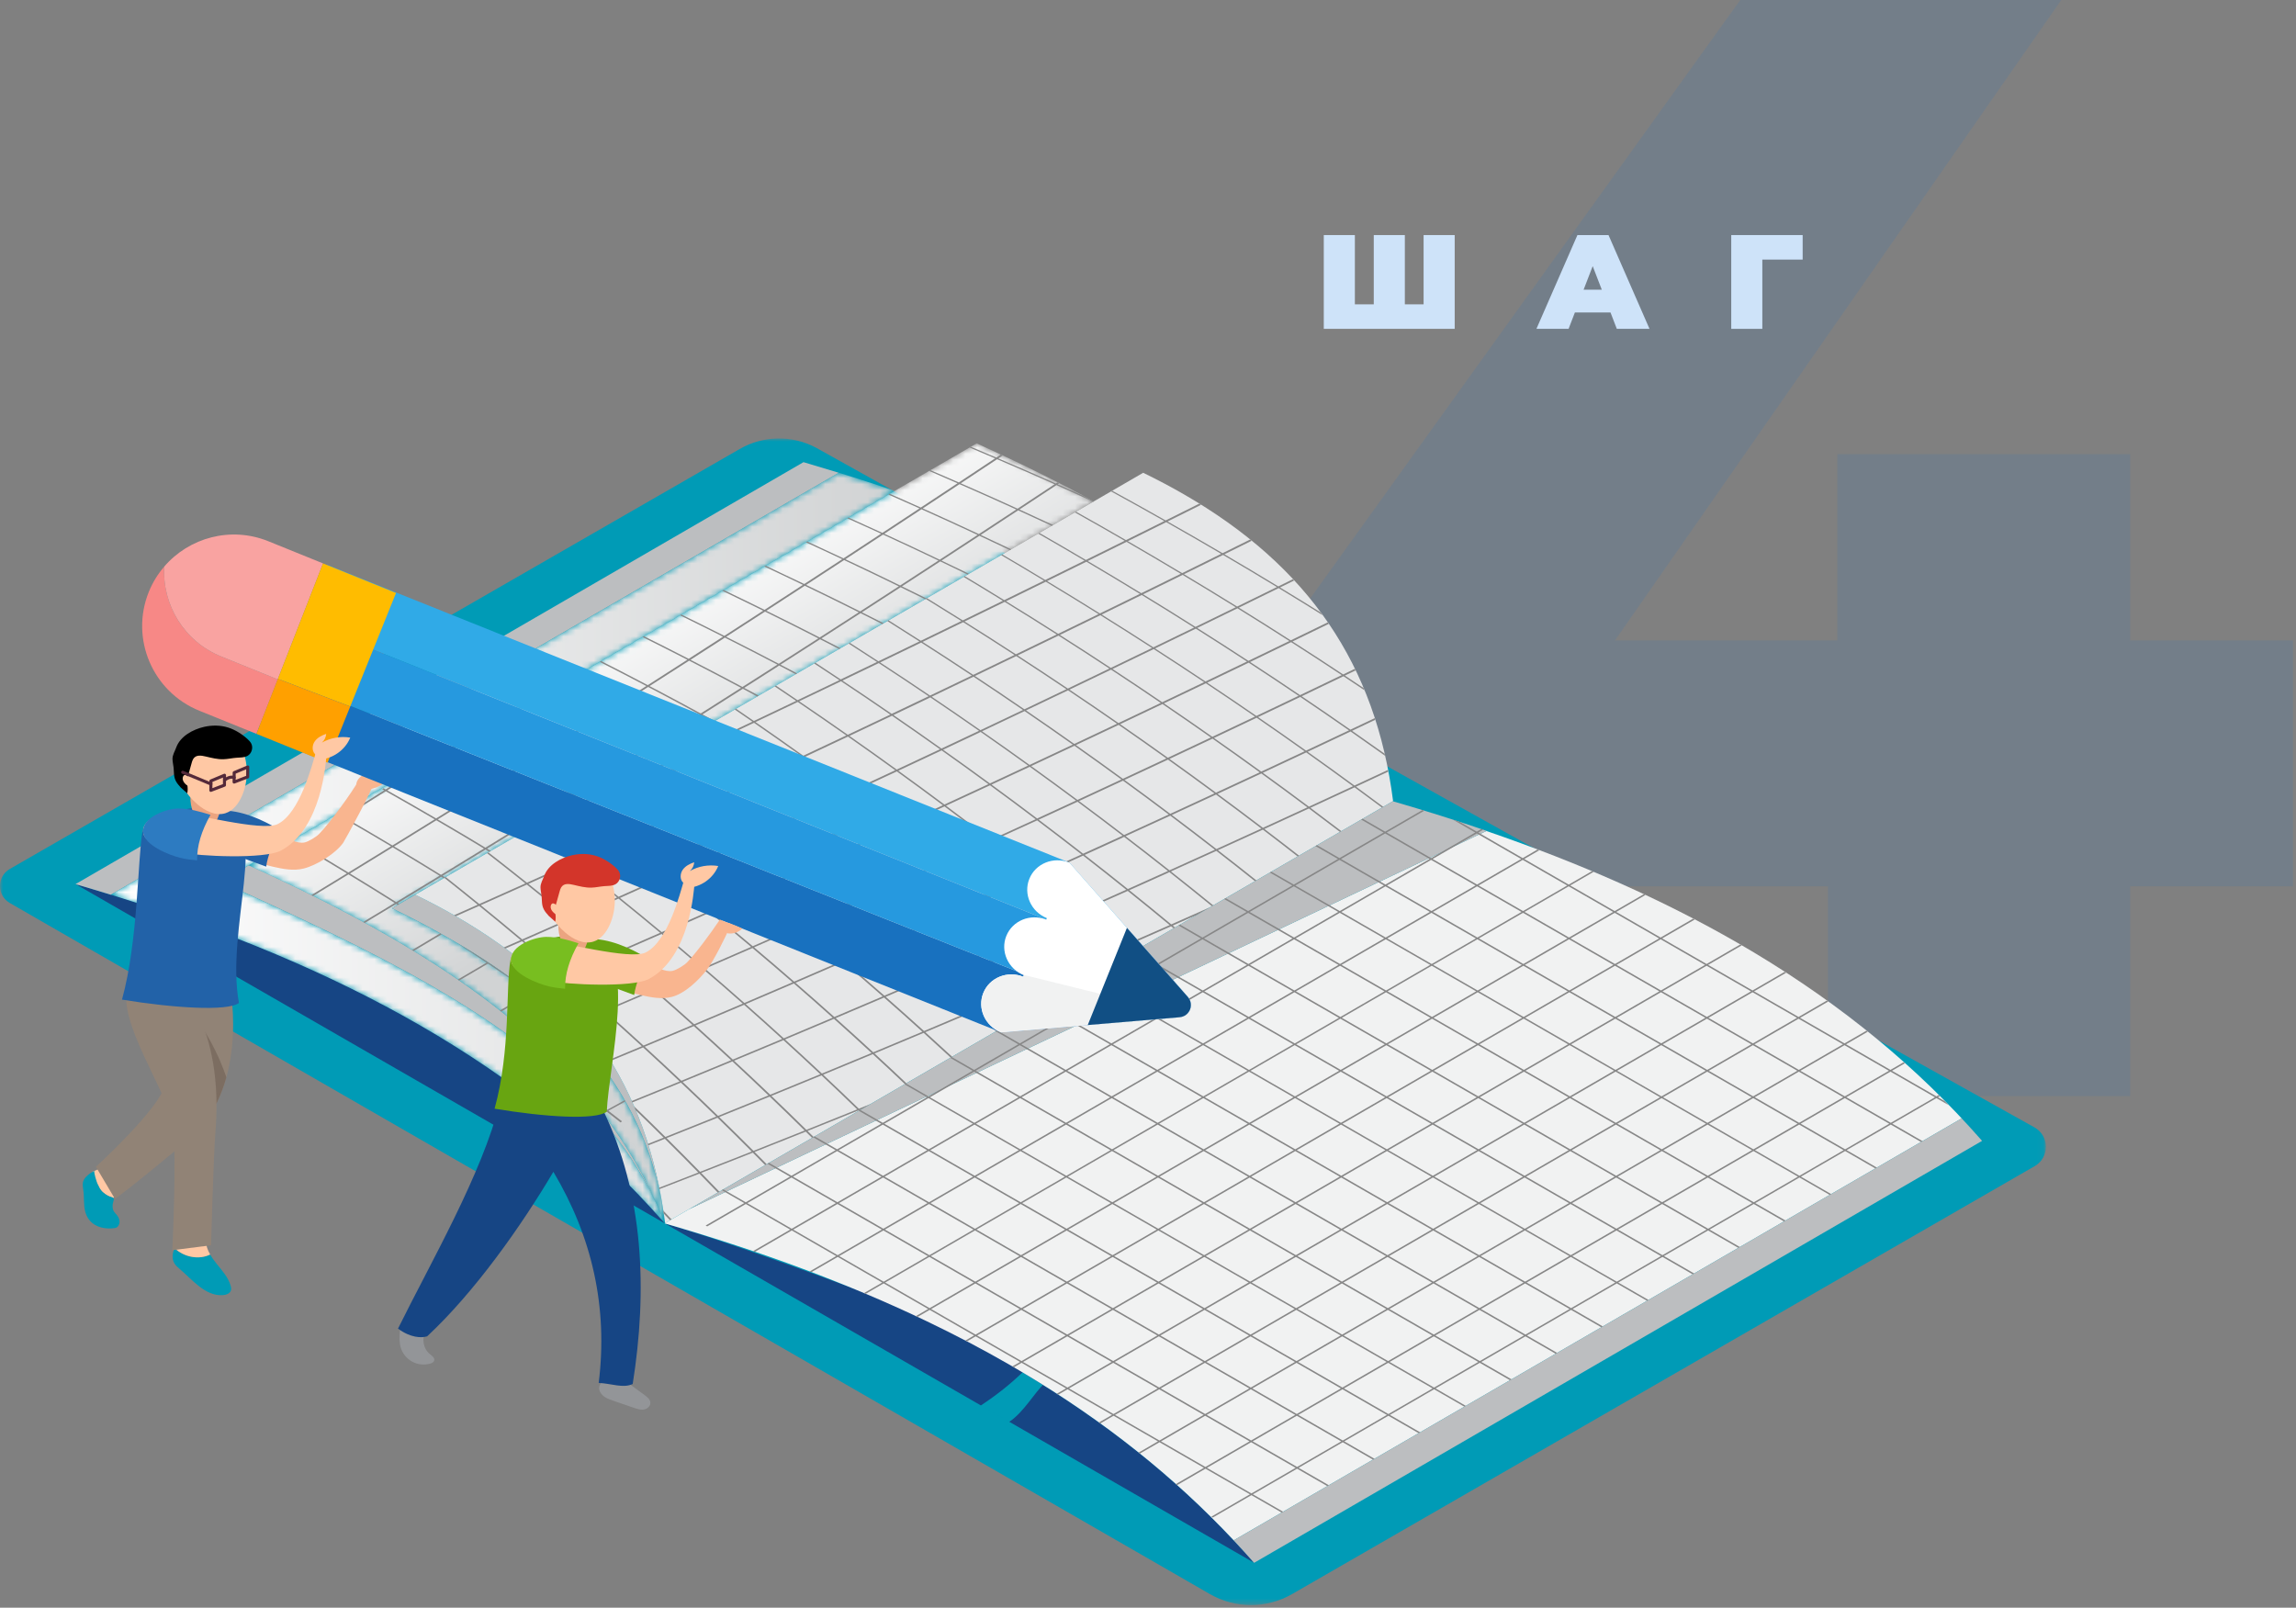 <svg width="377" height="264" viewBox="0 0 377 264" fill="none" xmlns="http://www.w3.org/2000/svg">
<rect x="0" y="0" width="377" height="264" fill="#808080" stroke="none"/>
<path opacity="0.1" fill-rule="evenodd" clip-rule="evenodd" d="M376.514 145.543H349.771V180H300.143V145.543H205V112.371L285.743 0H338.457L265.171 105.171H301.686V74.571H349.771V105.171H376.514V145.543Z" fill="#0975E0"/>
<path d="M238.858 38.601V54.001H217.364V38.601H222.468V49.975H225.57V38.601H230.674V49.975H233.754V38.601H238.858Z" fill="#CEE3F9"/>
<path d="M264.445 51.317H258.593L257.559 54.001H252.279L259.011 38.601H264.115L270.847 54.001H265.479L264.445 51.317ZM263.015 47.577L261.519 43.705L260.023 47.577H263.015Z" fill="#CEE3F9"/>
<path d="M295.994 42.627H289.372V54.001H284.268V38.601H295.994V42.627Z" fill="#CEE3F9"/>
<mask id="mask0" mask-type="alpha" maskUnits="userSpaceOnUse" x="0" y="72" width="336" height="192">
<path fill-rule="evenodd" clip-rule="evenodd" d="M0 72H335.932V263.573H0V72Z" fill="white"/>
</mask>
<g mask="url(#mask0)">
<path fill-rule="evenodd" clip-rule="evenodd" d="M134.025 73.536C130.081 71.418 125.318 71.495 121.444 73.739L1.613 142.692C-0.542 143.939 -0.538 147.043 1.621 148.288L198.68 261.774C202.86 264.179 208.012 264.173 212.185 261.75L334.108 191.483C336.527 190.079 336.544 186.602 334.139 185.174L134.025 73.536Z" fill="#009BB6"/>
</g>
<path fill-rule="evenodd" clip-rule="evenodd" d="M136.149 77.143L128.629 72.812L3.256 145.486L97.271 199.631L111.411 207.776L157.842 234.516C159.516 233.62 162.159 233.277 163.658 232.283L109.202 200.923C109.2 200.923 109.196 200.925 109.194 200.925C109.188 200.921 109.181 200.915 109.177 200.909L109.161 200.899C109.151 200.897 109.139 200.892 109.129 200.888C109.131 200.888 109.135 200.886 109.137 200.884L12.432 145.192C12.422 145.19 12.409 145.185 12.399 145.181C12.401 145.181 12.405 145.179 12.407 145.177L128.01 78.166C129.319 77.409 130.624 76.651 131.932 75.891C133.351 76.304 134.756 76.72 136.149 77.143" fill="#009BB6"/>
<path fill-rule="evenodd" clip-rule="evenodd" d="M68.919 168.334C54.39 159.968 37.614 152.903 18.191 146.915L18.179 146.921C16.295 146.34 14.379 145.757 12.432 145.19L109.137 200.883L109.15 200.877C98.094 188.265 84.858 177.516 68.919 168.334" fill="#164584"/>
<mask id="mask1" mask-type="alpha" maskUnits="userSpaceOnUse" x="18" y="75" width="129" height="126">
<path fill-rule="evenodd" clip-rule="evenodd" d="M137.711 77.63L18.191 146.914C37.616 152.904 54.389 159.967 68.919 168.335V168.335C84.857 177.515 98.096 188.264 109.149 200.876V200.876L109.163 200.868C102.458 183.84 88.329 171.947 70.77 161.833V161.833C60.199 155.748 48.39 150.308 36.205 144.779V144.779C73.108 123.386 110.01 101.997 146.911 80.606V80.606C143.417 79.413 139.829 78.26 136.149 77.142V77.142C134.756 76.72 133.351 76.303 131.932 75.889V75.889C133.883 76.464 135.817 77.045 137.711 77.63" fill="white"/>
</mask>
<g mask="url(#mask1)">
<path fill-rule="evenodd" clip-rule="evenodd" d="M137.711 77.63L18.191 146.914C37.616 152.904 54.389 159.967 68.919 168.335V168.335C84.857 177.515 98.096 188.264 109.149 200.876V200.876L109.163 200.868C102.458 183.84 88.329 171.947 70.77 161.833V161.833C60.199 155.748 48.39 150.308 36.205 144.779V144.779C73.108 123.386 110.01 101.997 146.911 80.606V80.606C143.417 79.413 139.829 78.26 136.149 77.142V77.142C134.756 76.72 133.351 76.303 131.932 75.889V75.889C133.883 76.464 135.817 77.045 137.711 77.63" fill="url(#paint0_linear)"/>
</g>
<path fill-rule="evenodd" clip-rule="evenodd" d="M137.712 77.63C135.818 77.045 133.884 76.464 131.933 75.892C92.087 98.989 52.244 122.086 12.398 145.182C12.41 145.186 12.421 145.19 12.433 145.192C14.38 145.756 16.294 146.339 18.179 146.92L18.192 146.914L137.712 77.63Z" fill="#BCBEC0"/>
<path fill-rule="evenodd" clip-rule="evenodd" d="M146.911 80.606C110.008 101.997 73.108 123.388 36.206 144.779C48.39 150.306 60.199 155.748 70.768 161.834C88.327 171.947 102.458 183.84 109.163 200.868C101.138 180.487 85.057 165.961 63.915 153.786C56.762 149.666 49.029 145.817 40.833 142.096C76.193 121.601 111.552 101.103 146.911 80.606" fill="#BCBEC0"/>
<mask id="mask2" mask-type="alpha" maskUnits="userSpaceOnUse" x="40" y="72" width="189" height="129">
<path fill-rule="evenodd" clip-rule="evenodd" d="M146.911 80.606C111.55 101.103 76.195 121.6 40.833 142.098V142.098C49.03 145.815 56.762 149.666 63.915 153.786V153.786C85.059 165.961 101.14 180.486 109.163 200.868V200.868L109.208 200.841C106.502 179.546 93.516 165.467 74.026 154.243V154.243C70.957 152.475 67.731 150.781 64.357 149.14V149.14C102.773 126.871 141.187 104.603 179.597 82.338V82.338C173.545 79.021 167.11 75.867 160.368 72.806V72.806C155.882 75.408 151.396 78.008 146.911 80.606M228.661 131.596C227.354 132.358 226.047 133.111 224.739 133.873V133.873L109.208 200.841V200.841V200.841C149.037 177.754 188.861 154.669 228.688 131.584V131.584C228.68 131.588 228.671 131.592 228.661 131.596" fill="white"/>
</mask>
<g mask="url(#mask2)">
<path fill-rule="evenodd" clip-rule="evenodd" d="M146.911 80.606C111.55 101.103 76.195 121.6 40.833 142.098V142.098C49.03 145.815 56.762 149.666 63.915 153.786V153.786C85.059 165.961 101.14 180.486 109.163 200.868V200.868L109.208 200.841C106.502 179.546 93.516 165.467 74.026 154.243V154.243C70.957 152.475 67.731 150.781 64.357 149.14V149.14C102.773 126.871 141.187 104.603 179.597 82.338V82.338C173.545 79.021 167.11 75.867 160.368 72.806V72.806C155.882 75.408 151.396 78.008 146.911 80.606M228.661 131.596C227.354 132.358 226.047 133.111 224.739 133.873V133.873L109.208 200.841V200.841V200.841C149.037 177.754 188.861 154.669 228.688 131.584V131.584C228.68 131.588 228.671 131.592 228.661 131.596" fill="url(#paint1_linear)"/>
</g>
<path fill-rule="evenodd" clip-rule="evenodd" d="M179.598 82.337C141.188 104.602 102.774 126.871 64.358 149.139C67.732 150.78 70.958 152.474 74.024 154.242C93.514 165.468 106.502 179.545 109.209 200.843C106.366 178.481 95.343 162.255 74.788 150.417C72.689 149.206 70.485 148.042 68.184 146.921C105.323 125.392 142.465 103.863 179.598 82.337" fill="#BCBEC0"/>
<path fill-rule="evenodd" clip-rule="evenodd" d="M194.338 81.141C192.23 79.927 190.02 78.758 187.709 77.635C185.005 79.203 182.303 80.769 179.598 82.338C142.463 103.863 105.324 125.392 68.183 146.921C70.486 148.042 72.687 149.206 74.789 150.417C95.342 162.255 106.367 178.481 109.209 200.843C149.037 177.754 188.862 154.668 228.689 131.583C228.705 131.573 228.726 131.561 228.744 131.551C225.901 109.197 214.884 92.973 194.338 81.141" fill="#E6E7E8"/>
<path fill-rule="evenodd" clip-rule="evenodd" d="M167.893 225.354C165.921 227.276 163.624 229.098 161.059 230.786L205.905 256.615C204.816 255.372 203.696 254.151 202.566 252.943L202.574 252.939C192.753 242.463 181.302 233.331 167.893 225.354V225.354ZM176.036 226.163C163.268 220.038 125.188 205.543 109.162 200.898L109.178 200.908L109.203 200.922L165.726 233.473C168.1 231.899 169.75 228.811 171.615 227.034L176.036 226.163Z" fill="#164584"/>
<path fill-rule="evenodd" clip-rule="evenodd" d="M285.188 154.758C273.109 147.801 259.477 141.746 244.064 136.457L113.107 198.583C151.627 176.253 190.141 153.928 228.661 131.598C227.353 132.358 226.048 133.113 224.739 133.873C186.205 156.209 147.671 178.546 109.136 200.884C109.134 200.886 109.13 200.888 109.128 200.888C109.138 200.892 109.151 200.896 109.161 200.898C125.187 205.544 139.478 210.872 152.244 216.996C156.914 219.236 161.377 221.58 165.65 224.04C166.403 224.475 167.15 224.914 167.892 225.355C181.303 233.331 192.754 242.464 202.575 252.939L322.099 183.653C323.236 184.866 324.362 186.095 325.455 187.342C324.738 186.523 324.014 185.713 323.278 184.91C312.665 173.322 300.111 163.351 285.188 154.758" fill="#F1F2F2"/>
<path fill-rule="evenodd" clip-rule="evenodd" d="M322.1 183.652L202.574 252.938L202.566 252.942C203.696 254.151 204.816 255.374 205.905 256.615C205.912 256.621 205.918 256.627 205.924 256.633C245.767 233.538 285.613 210.44 325.456 187.341C324.361 186.094 323.235 184.867 322.1 183.652" fill="#BCBEC0"/>
<path fill-rule="evenodd" clip-rule="evenodd" d="M244.108 136.438C239.164 134.739 234.026 133.116 228.703 131.575C228.699 131.577 228.693 131.579 228.689 131.583C228.679 131.587 228.67 131.593 228.662 131.597C190.142 153.927 151.627 176.254 113.107 198.584L244.063 136.458L244.108 136.438Z" fill="#BCBEC0"/>
<path fill-rule="evenodd" clip-rule="evenodd" d="M123.809 118.69C126.99 120.89 128.56 121.995 131.664 124.209C128.821 125.543 127.393 126.212 124.524 127.55C121.468 125.33 119.92 124.221 116.786 122.011C119.608 120.678 121.014 120.014 123.809 118.69M130.992 115.269C134.219 117.463 135.814 118.564 138.964 120.768C136.156 122.096 134.745 122.762 131.906 124.095C128.803 121.879 127.231 120.776 124.05 118.574C126.84 117.252 128.228 116.59 130.992 115.269M138.099 111.869C141.373 114.05 142.992 115.145 146.191 117.343C143.409 118.663 142.013 119.328 139.206 120.656C136.052 118.45 134.458 117.349 131.228 115.157C133.989 113.839 135.364 113.181 138.099 111.869M144.061 108.999H144.059C144.153 108.954 144.2 108.93 144.293 108.887C147.606 111.054 149.244 112.143 152.481 114.331C150.07 115.482 148.861 116.059 146.427 117.217C146.431 117.219 146.433 117.221 146.438 117.223C146.436 117.225 146.433 117.227 146.429 117.229C143.228 115.032 141.609 113.937 138.331 111.757C140.634 110.65 141.778 110.1 144.061 108.999M151.258 105.517C154.62 107.672 156.283 108.755 159.568 110.932C156.839 112.245 155.467 112.901 152.71 114.221C149.472 112.035 147.832 110.945 144.515 108.777C147.228 107.471 148.576 106.817 151.258 105.517M158.149 102.166C161.56 104.311 163.246 105.387 166.579 107.552C163.881 108.855 162.527 109.509 159.802 110.819C156.516 108.645 154.852 107.561 151.488 105.405C154.168 104.105 155.499 103.457 158.149 102.166M164.966 98.836C168.424 100.965 170.135 102.038 173.515 104.189C170.847 105.485 169.505 106.135 166.809 107.441C163.476 105.275 161.788 104.199 158.377 102.056C161.026 100.764 162.344 100.118 164.966 98.836M171.715 95.523C175.224 97.64 176.957 98.704 180.386 100.843C177.743 102.133 176.415 102.781 173.743 104.079C170.361 101.926 168.652 100.857 165.19 98.727C167.815 97.441 169.119 96.801 171.715 95.523M178.382 92.239C181.937 94.339 183.695 95.395 187.173 97.52C184.558 98.802 183.245 99.446 180.604 100.736C177.172 98.597 175.437 97.534 171.931 95.418C174.525 94.142 175.816 93.506 178.382 92.239M184.976 88.977C188.578 91.061 190.36 92.111 193.885 94.221C191.303 95.493 190.006 96.133 187.397 97.41C183.917 95.288 182.157 94.23 178.602 92.129C181.166 90.864 182.44 90.232 184.976 88.977M191.492 85.741C195.143 87.811 196.95 88.851 200.521 90.945C197.97 92.208 196.687 92.84 194.107 94.112C190.58 92.001 188.796 90.953 185.194 88.869C187.727 87.614 188.985 86.988 191.492 85.741M200.827 91.126C204.403 93.224 206.17 94.278 209.669 96.401C207.068 97.679 205.761 98.32 203.132 99.604C199.68 97.469 197.935 96.405 194.406 94.293C196.99 93.021 198.273 92.387 200.827 91.126M211.713 105.263C209.035 106.561 207.689 107.213 204.985 108.519C201.66 106.35 199.98 105.269 196.579 103.118C199.238 101.822 200.56 101.178 203.191 99.891C206.639 102.03 208.343 103.104 211.713 105.263M212.002 105.446C215.364 107.603 217.026 108.686 220.313 110.861C217.588 112.174 216.218 112.83 213.464 114.148C210.225 111.96 208.585 110.872 205.268 108.704C207.976 107.398 209.322 106.746 212.002 105.446M221.5 119.931C218.694 121.261 217.283 121.926 214.45 123.26C211.336 121.05 209.762 119.947 206.573 117.751C209.361 116.427 210.746 115.767 213.505 114.447C216.741 116.632 218.34 117.731 221.5 119.931M222.166 129.106C219.282 130.447 217.834 131.117 214.925 132.462C211.935 130.233 210.422 129.118 207.357 126.898C210.221 125.562 211.646 124.893 214.483 123.557C217.594 125.771 219.132 126.882 222.166 129.106M207.37 135.937C204.429 133.703 202.941 132.586 199.923 130.359C202.812 129.019 204.25 128.348 207.111 127.014C210.176 129.232 211.689 130.345 214.676 132.577C211.766 133.92 210.306 134.592 207.37 135.937M199.741 139.421C196.848 137.182 195.382 136.061 192.413 133.829C195.333 132.484 196.785 131.814 199.674 130.473C202.69 132.699 204.179 133.817 207.119 136.053C204.181 137.4 202.706 138.072 199.741 139.421M192.028 142.915C189.183 140.67 187.743 139.551 184.821 137.312C187.772 135.964 189.24 135.289 192.164 133.945C195.131 136.177 196.595 137.296 199.487 139.537C196.518 140.887 195.025 141.564 192.028 142.915M185.202 145.984V145.986C185.198 145.986 185.198 145.986 185.194 145.988C182.394 143.745 180.974 142.622 178.099 140.386C180.604 139.248 181.85 138.681 184.334 137.546C184.33 137.544 184.328 137.542 184.324 137.538C184.426 137.493 184.477 137.469 184.577 137.424C187.497 139.66 188.936 140.782 191.779 143.026C189.158 144.208 187.843 144.802 185.202 145.984M192.062 151.911C188.993 153.266 187.454 153.942 184.357 155.297C181.685 153.05 180.331 151.925 177.584 149.681C180.634 148.326 182.151 147.649 185.173 146.297C187.967 148.541 189.346 149.664 192.062 151.911M176.315 158.801C173.692 156.552 172.36 155.429 169.66 153.18C172.739 151.826 174.271 151.149 177.323 149.794C180.068 152.043 181.422 153.166 184.092 155.413C180.995 156.768 179.439 157.446 176.315 158.801M168.186 162.307C165.612 160.06 164.305 158.935 161.653 156.686C164.765 155.332 166.312 154.653 169.396 153.296C172.094 155.545 173.425 156.668 176.046 158.917C172.916 160.274 171.344 160.952 168.186 162.307M159.994 165.807C157.466 163.562 156.184 162.437 153.581 160.19C156.721 158.833 158.283 158.157 161.397 156.8C164.046 159.047 165.351 160.172 167.925 162.419C164.767 163.773 163.181 164.452 159.994 165.807M151.726 169.305C149.248 167.06 147.989 165.939 145.434 163.69C148.598 162.337 150.174 161.659 153.31 160.306C155.915 162.555 157.196 163.676 159.721 165.922C156.538 167.275 154.939 167.952 151.726 169.305M143.385 172.796C140.954 170.556 139.718 169.435 137.211 167.19C140.404 165.837 141.994 165.161 145.161 163.808C147.716 166.052 148.973 167.176 151.451 169.42C148.24 170.771 146.625 171.447 143.385 172.796M134.959 176.286C132.574 174.052 131.362 172.93 128.902 170.69C132.13 169.337 133.737 168.661 136.936 167.306C139.443 169.55 140.677 170.672 143.106 172.912C139.86 174.263 138.231 174.937 134.959 176.286M140.75 182.175C137.427 183.517 135.759 184.187 132.407 185.528C130.149 183.306 129 182.191 126.666 179.956C129.969 178.612 131.615 177.937 134.891 176.589C137.274 178.827 138.445 179.944 140.75 182.175M123.718 188.981C121.506 186.767 120.382 185.656 118.095 183.428C121.425 182.087 123.082 181.417 126.383 180.072C128.717 182.305 129.864 183.42 132.122 185.642C128.774 186.98 127.092 187.649 123.718 188.981M114.951 192.424C112.789 190.216 111.689 189.109 109.451 186.887C112.809 185.552 114.479 184.882 117.81 183.544C120.095 185.768 121.219 186.879 123.429 189.095C120.052 190.43 118.356 191.096 114.951 192.424M112.086 177.663C115.367 176.316 117 175.644 120.254 174.295C122.665 176.534 123.85 177.649 126.184 179.881C122.883 181.224 121.227 181.896 117.9 183.237C115.613 181.013 114.45 179.897 112.086 177.663M105.869 171.88C109.103 170.529 110.712 169.853 113.919 168.5C116.407 170.745 117.633 171.866 120.046 174.102C116.794 175.451 115.161 176.125 111.882 177.472C109.516 175.238 108.313 174.119 105.869 171.88M99.44 166.071C102.625 164.718 104.212 164.042 107.368 162.687C109.94 164.937 111.208 166.061 113.705 168.309C110.5 169.662 108.891 170.336 105.659 171.687C103.212 169.443 101.967 168.321 99.44 166.071M92.812 160.263C95.95 158.909 97.512 158.23 100.621 156.875C103.273 159.126 104.58 160.253 107.156 162.502C104 163.855 102.415 164.533 99.233 165.886C96.701 163.637 95.418 162.512 92.812 160.263M85.98 154.45C89.069 153.095 90.607 152.419 93.667 151.064C96.396 153.31 97.742 154.436 100.393 156.682C97.286 158.037 95.724 158.716 92.59 160.068C89.983 157.822 88.662 156.697 85.98 154.45M78.94 148.639C81.981 147.286 83.496 146.609 86.509 145.257C89.317 147.501 90.702 148.624 93.433 150.871C90.374 152.226 88.837 152.902 85.75 154.257C83.064 152.008 81.701 150.885 78.94 148.639M94.272 141.759C97.127 144.001 98.536 145.122 101.318 147.367C98.282 148.722 96.758 149.398 93.696 150.755C90.963 148.509 89.576 147.385 86.766 145.141C89.782 143.788 91.283 143.112 94.272 141.759M101.951 138.273C104.855 140.507 106.289 141.629 109.115 143.871C106.111 145.224 104.6 145.9 101.566 147.255C98.785 145.011 97.375 143.89 94.518 141.649C97.506 140.298 98.99 139.622 101.951 138.273M94.578 132.378C97.483 131.036 98.929 130.365 101.809 129.027C104.845 131.251 106.344 132.364 109.302 134.601C106.376 135.943 104.908 136.618 101.955 137.964C99.041 135.728 97.567 134.609 94.578 132.378M109.215 125.57C112.298 127.788 113.821 128.899 116.827 131.127C113.931 132.468 112.477 133.14 109.553 134.485C106.592 132.25 105.093 131.135 102.055 128.911C104.932 127.572 106.366 126.904 109.215 125.57M132.073 133.412C129.155 134.757 127.689 135.431 124.742 136.778C121.816 134.546 120.335 133.429 117.334 131.202C120.234 129.86 121.677 129.189 124.549 127.851C127.597 130.071 129.102 131.182 132.073 133.412M139.573 129.943C136.683 131.286 135.231 131.956 132.313 133.301C129.342 131.072 127.835 129.961 124.785 127.741C127.656 126.402 129.086 125.734 131.928 124.4C135.026 126.61 136.553 127.719 139.573 129.943M147 126.484C144.143 127.82 142.707 128.489 139.821 129.827C136.799 127.605 135.27 126.496 132.171 124.284C135.012 122.951 136.423 122.287 139.235 120.957C142.379 123.163 143.931 124.268 147 126.484M154.351 123.037C151.52 124.367 150.101 125.033 147.244 126.37C144.175 124.152 142.621 123.049 139.475 120.845C142.285 119.515 143.682 118.852 146.464 117.532C149.657 119.726 151.235 120.827 154.351 123.037M167.97 116.587C165.192 117.908 163.796 118.572 160.991 119.9C157.829 117.697 156.226 116.598 152.986 114.408C155.746 113.09 157.118 112.432 159.849 111.117C163.136 113.297 164.761 114.392 167.97 116.587M175.103 113.177C172.36 114.493 170.98 115.153 168.206 116.472C164.997 114.278 163.372 113.183 160.083 111.006C162.81 109.693 164.166 109.041 166.864 107.735C170.2 109.905 171.847 110.993 175.103 113.177M182.166 109.785C179.449 111.095 178.085 111.751 175.34 113.065C172.081 110.88 170.432 109.791 167.096 107.626C169.795 106.32 171.135 105.672 173.804 104.374C177.187 106.529 178.861 107.611 182.166 109.785M189.16 106.407C186.47 107.711 185.116 108.363 182.398 109.675C179.091 107.5 177.419 106.417 174.034 104.262C176.706 102.964 178.034 102.316 180.679 101.026C184.11 103.167 185.807 104.246 189.16 106.407M196.07 103.051C193.408 104.345 192.07 104.997 189.382 106.299C186.026 104.138 184.33 103.061 180.897 100.918C183.54 99.629 184.856 98.985 187.47 97.703C190.948 99.832 192.669 100.9 196.07 103.051M196.298 102.94C192.895 100.79 191.174 99.72 187.694 97.593C190.305 96.311 191.604 95.674 194.186 94.402C197.713 96.517 199.456 97.577 202.908 99.716C200.277 101.002 198.955 101.646 196.298 102.94M197.943 111.907C194.667 109.728 193.011 108.641 189.657 106.478C192.349 105.176 193.687 104.524 196.351 103.23C199.75 105.379 201.432 106.46 204.753 108.631C202.042 109.937 200.682 110.595 197.943 111.907M206.298 117.562C203.108 115.369 201.493 114.274 198.222 112.096C200.963 110.78 202.326 110.124 205.038 108.818C208.353 110.985 209.99 112.074 213.228 114.26C210.471 115.58 209.084 116.24 206.298 117.562M199.336 121.182C202.154 119.85 203.556 119.185 206.343 117.861C209.53 120.057 211.106 121.16 214.216 123.37C211.381 124.702 209.958 125.371 207.095 126.707C204.03 124.489 202.478 123.386 199.336 121.182M192.028 124.621C194.868 123.289 196.282 122.624 199.096 121.294C202.236 123.5 203.786 124.605 206.85 126.823C203.989 128.157 202.552 128.828 199.664 130.166C196.648 127.944 195.121 126.835 192.028 124.621M184.642 128.074C187.513 126.738 188.941 126.069 191.783 124.737C194.874 126.949 196.402 128.058 199.416 130.282C196.528 131.623 195.076 132.293 192.158 133.638C189.191 131.41 187.688 130.294 184.642 128.074M177.174 131.544C180.076 130.199 181.52 129.529 184.395 128.19C187.44 130.41 188.943 131.521 191.91 133.754C188.987 135.098 187.521 135.773 184.57 137.119C181.65 134.885 180.17 133.77 177.174 131.544M170.375 143.875C173.377 142.525 174.871 141.848 177.844 140.499C180.72 142.74 182.137 143.861 184.933 146.104C181.913 147.456 180.396 148.133 177.35 149.486C174.596 147.241 173.204 146.118 170.375 143.875M162.576 147.371C165.606 146.018 167.115 145.342 170.118 143.991C172.945 146.236 174.338 147.355 177.087 149.603C174.038 150.956 172.507 151.635 169.428 152.99C166.726 150.739 165.355 149.618 162.576 147.371M154.693 150.875C157.756 149.52 159.281 148.842 162.317 147.489C165.095 149.731 166.463 150.857 169.165 153.103C166.082 154.46 164.537 155.137 161.425 156.493C158.77 154.247 157.424 153.122 154.693 150.875M146.745 154.377C149.836 153.02 151.376 152.342 154.44 150.987C157.169 153.235 158.515 154.359 161.169 156.607C158.057 157.964 156.495 158.642 153.357 159.997C150.751 157.751 149.429 156.625 146.745 154.377M138.72 157.881C141.839 156.526 143.389 155.847 146.478 154.493C149.162 156.741 150.484 157.865 153.088 160.115C149.952 161.468 148.376 162.146 145.214 163.499C142.654 161.253 141.357 160.127 138.72 157.881M130.623 161.383C133.769 160.028 135.335 159.351 138.453 157.997C141.088 160.243 142.385 161.368 144.943 163.615C141.778 164.968 140.188 165.644 136.995 166.997C134.484 164.752 133.209 163.629 130.623 161.383M122.439 164.887C125.62 163.532 127.202 162.853 130.352 161.498C132.938 163.747 134.213 164.868 136.722 167.115C133.525 168.468 131.918 169.146 128.693 170.499C126.229 168.254 124.98 167.133 122.439 164.887M128.638 170.802C131.096 173.042 132.305 174.163 134.688 176.398C131.413 177.746 129.768 178.421 126.467 179.765C124.131 177.535 122.944 176.418 120.533 174.18C123.787 172.829 125.41 172.152 128.638 170.802M122.178 164.998C124.716 167.245 125.966 168.366 128.428 170.611C125.2 171.963 123.579 172.638 120.325 173.989C117.91 171.75 116.684 170.629 114.192 168.384C117.401 167.032 118.998 166.355 122.178 164.998M115.503 159.183C118.124 161.431 119.417 162.559 121.96 164.805C118.782 166.16 117.185 166.839 113.978 168.191C111.481 165.947 110.213 164.822 107.639 162.573C110.799 161.216 112.371 160.54 115.503 159.183M108.632 153.367C111.333 155.62 112.664 156.743 115.287 158.996C112.157 160.353 110.585 161.031 107.427 162.386C104.849 160.135 103.542 159.01 100.888 156.76C103.998 155.403 105.547 154.724 108.632 153.367M108.4 153.176C105.317 154.533 103.77 155.212 100.66 156.567C98.007 154.318 96.661 153.195 93.93 150.948C96.995 149.591 98.52 148.915 101.554 147.56C104.332 149.805 105.7 150.928 108.4 153.176M116.324 149.675C113.271 151.029 111.736 151.708 108.655 153.065C105.953 150.816 104.584 149.693 101.805 147.448C104.841 146.093 106.352 145.415 109.357 144.062C112.184 146.307 113.577 147.428 116.324 149.675M116.841 140.38C113.868 141.73 112.373 142.405 109.374 143.755C106.543 141.513 105.11 140.394 102.204 138.157C105.158 136.809 106.629 136.136 109.555 134.792C112.508 137.022 113.966 138.141 116.841 140.38M117.096 140.264C114.218 138.027 112.76 136.908 109.805 134.676C112.732 133.331 114.188 132.661 117.085 131.318C120.085 133.544 121.565 134.66 124.49 136.896C121.545 138.241 120.067 138.915 117.096 140.264M131.947 142.683C128.953 144.034 127.453 144.708 124.431 146.061C121.635 143.816 120.215 142.695 117.342 140.457C120.315 139.108 121.796 138.434 124.74 137.087C127.662 139.321 129.102 140.44 131.947 142.683M139.654 139.189C136.687 140.538 135.197 141.214 132.203 142.565C129.357 140.325 127.915 139.205 124.993 136.971C127.941 135.622 129.407 134.95 132.328 133.603C135.297 135.834 136.763 136.951 139.654 139.189M147.279 135.706C144.34 137.052 142.864 137.727 139.899 139.077C137.005 136.841 135.539 135.724 132.57 133.492C135.488 132.147 136.94 131.477 139.832 130.134C142.849 132.358 144.338 133.471 147.279 135.706M154.827 132.23C151.921 133.573 150.463 134.245 147.529 135.59C144.589 133.357 143.098 132.242 140.08 130.018C142.966 128.68 144.403 128.011 147.262 126.675C150.327 128.891 151.84 130.002 154.827 132.23M162.303 128.765C159.425 130.103 157.982 130.774 155.076 132.114C152.086 129.888 150.573 128.777 147.507 126.559C150.366 125.224 151.787 124.558 154.616 123.224C157.729 125.434 159.267 126.543 162.303 128.765M176.156 122.275C173.33 123.607 171.91 124.274 169.057 125.61C165.974 123.392 164.413 122.287 161.252 120.083C164.058 118.753 165.455 118.091 168.235 116.768C171.442 118.964 173.024 120.065 176.156 122.275M183.416 118.842C180.622 120.169 179.217 120.833 176.397 122.161C173.267 119.951 171.68 118.85 168.473 116.655C171.247 115.334 172.627 114.672 175.374 113.358C178.628 115.543 180.237 116.64 183.416 118.842M190.598 115.426C187.835 116.744 186.446 117.404 183.654 118.73C180.475 116.529 178.865 115.432 175.608 113.246C178.356 111.93 179.72 111.276 182.438 109.966C185.741 112.139 187.373 113.232 190.598 115.426M190.836 115.312C187.609 113.12 185.976 112.027 182.671 109.852C185.391 108.544 186.743 107.89 189.437 106.586C192.787 108.747 194.445 109.836 197.717 112.017C194.978 113.331 193.602 113.992 190.836 115.312M191.111 115.499C193.881 114.176 195.257 113.518 197.998 112.204C201.265 114.384 202.879 115.478 206.07 117.672C203.283 118.997 201.882 119.663 199.069 120.991C195.925 118.787 194.333 117.688 191.111 115.499M183.925 118.917C186.721 117.593 188.11 116.931 190.875 115.61C194.095 117.802 195.685 118.901 198.827 121.105C196.015 122.433 194.602 123.1 191.763 124.432C188.666 122.22 187.1 121.115 183.925 118.917M176.665 122.35C179.488 121.02 180.891 120.355 183.687 119.031C186.857 121.231 188.423 122.334 191.519 124.546C188.678 125.878 187.25 126.547 184.381 127.883C181.333 125.665 179.789 124.558 176.665 122.35M169.32 125.799C172.175 124.465 173.597 123.796 176.423 122.464C179.547 124.672 181.088 125.779 184.135 127.999C181.261 129.338 179.818 130.008 176.918 131.351C173.916 129.126 172.397 128.015 169.32 125.799M162.952 138.078C165.905 136.731 167.377 136.057 170.302 134.714C173.258 136.947 174.719 138.066 177.6 140.308C174.627 141.657 173.134 142.334 170.133 143.684C167.298 141.438 165.862 140.317 162.952 138.078M155.277 141.566C158.261 140.217 159.745 139.543 162.7 138.194C165.608 140.432 167.044 141.554 169.876 143.798C166.874 145.149 165.368 145.825 162.337 147.178C159.552 144.932 158.141 143.808 155.277 141.566M147.519 145.062C150.535 143.709 152.033 143.032 155.023 141.68C157.882 143.924 159.293 145.049 162.077 147.296C159.045 148.649 157.521 149.327 154.459 150.682C151.722 148.433 150.333 147.308 147.519 145.062M139.693 148.559C142.737 147.205 144.255 146.528 147.27 145.175C150.083 147.422 151.469 148.545 154.206 150.796C151.144 152.151 149.604 152.829 146.515 154.186C143.825 151.933 142.461 150.81 139.693 148.559M131.794 152.061C134.865 150.706 136.392 150.03 139.432 148.677C142.198 150.924 143.562 152.051 146.25 154.3C143.161 155.655 141.611 156.333 138.494 157.688C135.855 155.437 134.513 154.31 131.794 152.061M123.82 155.561C126.919 154.208 128.461 153.53 131.531 152.175C134.248 154.428 135.588 155.551 138.229 157.804C135.111 159.158 133.545 159.835 130.401 161.19C127.807 158.939 126.491 157.814 123.82 155.561M123.555 155.679C126.225 157.93 127.54 159.055 130.13 161.305C126.982 162.66 125.4 163.339 122.223 164.694C119.678 162.445 118.385 161.32 115.762 159.069C118.894 157.714 120.452 157.036 123.555 155.679M123.335 155.492C120.234 156.849 118.676 157.527 115.546 158.884C112.921 156.634 111.589 155.506 108.887 153.258C111.97 151.901 113.503 151.224 116.558 149.867C119.309 152.116 120.663 153.243 123.335 155.492M116.584 149.559C113.835 147.312 112.44 146.191 109.616 143.948C112.618 142.598 114.112 141.921 117.085 140.57C119.959 142.811 121.376 143.932 124.172 146.177C121.152 147.527 119.635 148.206 116.584 149.559M131.307 151.992C128.239 153.347 126.697 154.023 123.6 155.378C120.926 153.126 119.57 152 116.821 149.752C119.871 148.399 121.39 147.72 124.412 146.37C127.208 148.614 128.587 149.742 131.307 151.992M139.204 148.49C136.164 149.843 134.639 150.522 131.57 151.874C128.849 149.626 127.469 148.5 124.671 146.252C127.693 144.899 129.196 144.225 132.189 142.874C135.034 145.118 136.437 146.242 139.204 148.49M147.036 144.988C144.022 146.341 142.509 147.02 139.465 148.375C136.696 146.126 135.293 145.003 132.446 142.758C135.441 141.407 136.934 140.731 139.901 139.382C142.794 141.621 144.222 142.744 147.036 144.988M154.785 141.497C151.799 142.85 150.301 143.526 147.287 144.879C144.47 142.63 143.041 141.509 140.147 139.268C143.114 137.92 144.591 137.245 147.529 135.897C150.472 138.133 151.921 139.254 154.785 141.497M155.332 132.305C158.238 130.965 159.684 130.294 162.561 128.956C165.598 131.178 167.098 132.293 170.057 134.53C167.133 135.872 165.665 136.547 162.712 137.893C159.798 135.655 158.324 134.538 155.332 132.305M162.46 138.009C159.505 139.356 158.022 140.03 155.041 141.381C152.176 139.136 150.724 138.019 147.782 135.781C150.716 134.436 152.176 133.764 155.084 132.421C158.073 134.651 159.548 135.769 162.46 138.009M170.318 134.408C170.314 134.41 170.312 134.412 170.308 134.414C167.347 132.179 165.848 131.064 162.808 128.84C165.231 127.713 166.439 127.15 168.84 126.025C168.937 125.98 168.988 125.956 169.084 125.911C172.161 128.127 173.678 129.236 176.678 131.462C174.14 132.636 172.865 133.223 170.308 134.402C170.312 134.404 170.314 134.406 170.318 134.408M160.78 120.307C160.875 120.26 160.924 120.238 161.02 120.191C164.178 122.397 165.74 123.502 168.821 125.72C166.327 126.888 165.074 127.473 162.557 128.645V128.645C162.553 128.647 162.551 128.647 162.547 128.649C159.511 126.431 157.974 125.322 154.86 123.112C157.24 121.991 158.428 121.432 160.79 120.313C160.786 120.311 160.784 120.309 160.78 120.307M177.863 140.189C177.859 140.191 177.859 140.191 177.855 140.193C174.971 137.95 173.511 136.833 170.552 134.599C173.016 133.465 174.242 132.898 176.686 131.769H176.684C176.785 131.722 176.834 131.7 176.934 131.653C179.93 133.882 181.408 134.995 184.328 137.231C181.748 138.409 180.453 139 177.855 140.18C177.859 140.185 177.859 140.185 177.863 140.189M152.522 114.631C152.616 114.585 152.665 114.562 152.758 114.516C155.998 116.705 157.599 117.804 160.759 120.008C158.305 121.172 157.073 121.753 154.601 122.917V122.917C154.597 122.919 154.595 122.921 154.591 122.923C151.473 120.713 149.897 119.612 146.704 117.416C149.046 116.303 150.211 115.749 152.532 114.637C152.528 114.635 152.526 114.633 152.522 114.631M116.554 122.121C119.686 124.331 121.231 125.438 124.286 127.66C121.417 128.998 119.975 129.669 117.075 131.011C114.068 128.785 112.544 127.674 109.459 125.456C112.31 124.119 113.729 123.453 116.554 122.121M123.547 118.507C120.753 119.831 119.35 120.498 116.527 121.828C115.67 121.225 114.933 120.707 114.243 120.223C114.171 120.264 114.1 120.305 114.029 120.345C114.715 120.827 115.446 121.341 116.295 121.94C113.473 123.27 112.054 123.937 109.205 125.271C108.602 124.84 108.07 124.461 107.561 124.095C107.486 124.14 107.413 124.182 107.339 124.225C107.84 124.582 108.368 124.96 108.96 125.387C106.111 126.721 104.68 127.39 101.805 128.726C101.454 128.472 101.13 128.235 100.815 128.005C100.742 128.048 100.666 128.092 100.591 128.135C100.9 128.361 101.216 128.592 101.558 128.842C98.681 130.181 97.235 130.851 94.331 132.194C94.215 132.108 94.117 132.035 94.007 131.952L93.779 132.084C93.883 132.161 93.975 132.23 94.081 132.309C92.745 132.927 91.714 133.402 90.704 133.867C89.882 134.345 89.059 134.82 88.236 135.299C90.417 134.298 91.853 133.636 94.327 132.494C97.316 134.725 98.791 135.842 101.703 138.08C98.744 139.429 97.257 140.105 94.274 141.456C91.445 139.242 89.99 138.119 87.126 135.941C87.053 135.984 86.98 136.027 86.904 136.069C89.753 138.235 91.209 139.362 94.028 141.568C91.04 142.921 89.54 143.597 86.526 144.95C83.984 142.925 82.565 141.805 80.191 139.963C80.113 140.006 80.036 140.052 79.958 140.095C82.319 141.927 83.738 143.045 86.267 145.066C83.255 146.416 81.742 147.093 78.704 148.446C76.472 146.636 75.118 145.545 73.192 144.02C73.112 144.064 73.035 144.111 72.957 144.154C74.872 145.669 76.222 146.758 78.443 148.563C76.888 149.254 75.729 149.77 74.556 150.29C74.633 150.333 74.713 150.373 74.788 150.416C74.811 150.428 74.831 150.442 74.851 150.455C76.004 149.945 77.15 149.435 78.68 148.756C81.441 151.001 82.801 152.124 85.485 154.373C84.428 154.836 83.555 155.218 82.734 155.577C82.817 155.638 82.897 155.703 82.98 155.762C83.797 155.405 84.665 155.027 85.715 154.566C88.395 156.814 89.717 157.938 92.321 160.186C91.313 160.621 90.474 160.98 89.686 161.322C89.755 161.389 89.827 161.454 89.896 161.521C90.688 161.18 91.531 160.814 92.543 160.377C95.148 162.628 96.433 163.755 98.96 166.002C97.583 166.587 96.506 167.044 95.463 167.482C95.518 167.554 95.575 167.619 95.632 167.686C96.685 167.239 97.775 166.78 99.167 166.189C101.693 168.435 102.937 169.558 105.384 171.801C103.236 172.699 101.792 173.302 100.112 173.999C100.159 174.072 100.208 174.143 100.253 174.216C101.961 173.507 103.415 172.902 105.592 171.994C108.034 174.234 109.237 175.354 111.601 177.588C108.447 178.882 106.788 179.56 103.723 180.803C103.755 180.881 103.794 180.956 103.829 181.031C106.957 179.763 108.616 179.085 111.803 177.779C114.167 180.011 115.328 181.126 117.615 183.353C114.285 184.691 112.614 185.362 109.258 186.698C107.213 184.673 106.077 183.562 104.132 181.687C104.22 181.892 104.295 182.11 104.381 182.317C106.014 183.895 107.121 184.98 108.97 186.812C107.995 187.202 107.166 187.531 106.39 187.84C106.415 187.917 106.443 187.994 106.468 188.073C107.276 187.752 108.138 187.411 109.162 187.003C111.4 189.223 112.5 190.332 114.66 192.538C112.033 193.562 110.408 194.195 108.231 195.036C108.248 195.114 108.264 195.189 108.28 195.266C110.52 194.401 112.161 193.765 114.839 192.719C116.071 193.98 116.945 194.882 117.857 195.831C117.943 195.78 118.028 195.729 118.116 195.678C117.218 194.744 116.346 193.85 115.13 192.607C118.537 191.277 120.232 190.612 123.61 189.28C124.396 190.068 125.037 190.714 125.634 191.321L125.891 191.173C125.302 190.576 124.671 189.938 123.899 189.164C127.277 187.832 128.957 187.163 132.307 185.827C132.684 186.196 133.022 186.53 133.346 186.852C133.429 186.802 133.515 186.753 133.6 186.702C133.285 186.393 132.959 186.07 132.594 185.711C135.946 184.372 137.616 183.702 140.939 182.357C140.96 182.38 140.978 182.394 140.998 182.414C141.078 182.37 141.161 182.321 141.241 182.274C141.231 182.264 141.222 182.258 141.214 182.248C141.3 182.211 141.373 182.183 141.457 182.148C141.953 181.862 142.452 181.571 142.949 181.283C142.359 181.525 141.734 181.776 141.023 182.063C138.718 179.835 137.545 178.717 135.162 176.477C138.437 175.13 140.068 174.454 143.316 173.103C145.485 175.104 146.676 176.217 148.578 178.021C148.661 177.974 148.745 177.925 148.828 177.876C146.941 176.089 145.751 174.98 143.593 172.987C146.835 171.638 148.449 170.962 151.663 169.611C153.5 171.277 154.646 172.323 156.092 173.664C156.175 173.617 156.257 173.57 156.34 173.521C154.907 172.195 153.762 171.147 151.938 169.497C155.153 168.145 156.752 167.468 159.937 166.115C161.409 167.426 162.447 168.356 163.541 169.345C163.624 169.298 163.706 169.252 163.787 169.203C162.704 168.224 161.67 167.3 160.209 166C163.398 164.645 164.987 163.966 168.145 162.612C169.249 163.576 170.112 164.334 170.935 165.061C171.014 165.017 171.092 164.97 171.169 164.925C170.355 164.204 169.499 163.455 168.408 162.498C171.566 161.143 173.138 160.465 176.27 159.108C177.022 159.756 177.661 160.304 178.254 160.818C178.335 160.771 178.415 160.725 178.496 160.678C177.91 160.172 177.28 159.628 176.539 158.994C179.665 157.639 181.221 156.961 184.32 155.608C184.752 155.971 185.139 156.298 185.511 156.611C185.591 156.565 185.67 156.52 185.75 156.473C185.387 156.164 185.006 155.845 184.587 155.49C187.684 154.135 189.226 153.459 192.294 152.104C192.439 152.224 192.567 152.329 192.704 152.441C192.783 152.396 192.861 152.35 192.94 152.305C192.812 152.197 192.694 152.1 192.559 151.99C194.154 151.283 195.257 150.798 196.471 150.26C197.202 149.835 197.935 149.41 198.666 148.986C196.241 150.062 194.893 150.66 192.335 151.791C192.331 151.793 192.329 151.795 192.325 151.797C189.606 149.547 188.228 148.425 185.432 146.181C187.975 145.043 189.242 144.472 191.767 143.337C191.763 143.333 191.761 143.331 191.757 143.329C191.861 143.28 191.912 143.258 192.015 143.211C194.842 145.447 196.245 146.573 198.986 148.801C199.061 148.758 199.137 148.714 199.212 148.669C196.487 146.455 195.082 145.328 192.262 143.101C195.261 141.749 196.754 141.072 199.725 139.723C202.328 141.74 203.749 142.858 206.058 144.702C206.138 144.655 206.215 144.611 206.292 144.564C203.995 142.734 202.574 141.617 199.98 139.606C202.945 138.259 204.421 137.585 207.361 136.238C209.72 138.033 211.129 139.12 213.069 140.637C213.147 140.591 213.224 140.548 213.302 140.501C211.371 138.994 209.964 137.912 207.612 136.122C210.55 134.777 212.01 134.105 214.922 132.762C217.026 134.335 218.384 135.358 220.017 136.607C220.095 136.565 220.17 136.52 220.246 136.475C218.623 135.236 217.266 134.213 215.171 132.647C218.083 131.302 219.531 130.632 222.416 129.291C224.257 130.64 225.532 131.584 226.911 132.612C226.984 132.571 227.055 132.529 227.128 132.486C225.758 131.462 224.485 130.522 222.655 129.179C224.84 128.164 226.194 127.534 227.963 126.705C227.947 126.612 227.925 126.52 227.906 126.431C226.043 127.3 224.664 127.944 222.404 128.994C219.368 126.772 217.83 125.661 214.717 123.449C217.551 122.117 218.963 121.448 221.769 120.12C224.109 121.753 225.575 122.785 227.428 124.109C227.403 123.997 227.383 123.884 227.359 123.772C225.648 122.553 224.216 121.546 222.009 120.006C223.546 119.279 224.662 118.751 225.811 118.206C225.782 118.113 225.752 118.022 225.721 117.93C224.506 118.507 223.357 119.053 221.738 119.819C218.58 117.617 216.979 116.52 213.743 114.333C216.497 113.017 217.867 112.36 220.594 111.048C221.952 111.948 223.023 112.661 224.041 113.344C223.99 113.224 223.946 113.098 223.895 112.976C222.986 112.369 222.019 111.725 220.828 110.937C221.482 110.622 222.054 110.347 222.585 110.092C222.545 110.004 222.506 109.915 222.463 109.827C221.885 110.106 221.264 110.404 220.547 110.75C217.258 108.576 215.594 107.492 212.23 105.336C214.662 104.156 215.994 103.508 218.201 102.434C218.144 102.352 218.083 102.273 218.028 102.192C215.751 103.301 214.415 103.951 211.941 105.152C208.571 102.992 206.867 101.918 203.417 99.781C206.046 98.497 207.355 97.853 209.958 96.576C212.929 98.381 214.631 99.43 217.173 101.02C217.059 100.866 216.949 100.709 216.835 100.557C214.593 99.157 212.927 98.136 210.18 96.468C211.074 96.029 211.809 95.668 212.497 95.328C212.432 95.255 212.361 95.184 212.294 95.111C211.581 95.46 210.821 95.834 209.891 96.293C206.392 94.171 204.623 93.114 201.047 91.016C202.888 90.106 204.067 89.523 205.525 88.8C205.441 88.731 205.362 88.66 205.278 88.591C203.792 89.328 202.607 89.913 200.741 90.837C197.165 88.743 195.359 87.701 191.708 85.635C193.956 84.516 195.198 83.897 197.218 82.891C197.119 82.83 197.017 82.767 196.917 82.706C194.891 83.718 193.647 84.337 191.394 85.459C187.902 83.482 186.043 82.446 182.628 80.582C182.563 80.62 182.497 80.657 182.432 80.695C185.835 82.556 187.694 83.592 191.178 85.564C188.676 86.811 187.415 87.435 184.884 88.69C181.593 86.789 179.773 85.753 176.684 84.026C176.618 84.065 176.551 84.104 176.486 84.14C179.563 85.863 181.384 86.901 184.666 88.798C182.133 90.053 180.86 90.685 178.298 91.95C175.215 90.13 173.45 89.103 170.67 87.512C170.603 87.551 170.536 87.589 170.471 87.628C173.238 89.214 175.004 90.242 178.079 92.058C175.513 93.326 174.224 93.959 171.629 95.237C168.772 93.514 167.05 92.491 164.58 91.044C164.514 91.081 164.449 91.12 164.384 91.156C166.846 92.598 168.565 93.622 171.416 95.343C168.821 96.618 167.516 97.258 164.895 98.544C162.262 96.925 160.617 95.921 158.426 94.611C158.356 94.65 158.289 94.691 158.22 94.729C160.403 96.037 162.044 97.039 164.669 98.654C162.05 99.937 160.733 100.579 158.086 101.871C155.693 100.37 154.123 99.395 152.202 98.219C152.133 98.257 152.064 98.298 151.995 98.337C153.907 99.511 155.475 100.486 157.857 101.981C155.208 103.273 153.876 103.921 151.201 105.221C149.056 103.847 147.584 102.911 145.912 101.865C145.841 101.906 145.772 101.946 145.702 101.985C147.368 103.031 148.836 103.963 150.97 105.332C148.289 106.632 146.941 107.284 144.232 108.592C142.346 107.362 140.988 106.478 139.546 105.554C139.477 105.594 139.41 105.633 139.341 105.674C140.776 106.594 142.133 107.475 144.008 108.7C141.64 109.844 140.449 110.417 138.06 111.564C138.064 111.568 138.066 111.568 138.07 111.572C138.066 111.572 138.064 111.574 138.062 111.576C136.402 110.473 135.158 109.651 133.9 108.828C133.828 108.869 133.757 108.911 133.686 108.952C134.938 109.771 136.178 110.591 137.828 111.69C135.095 113 133.722 113.658 130.961 114.977C129.57 114.034 128.477 113.297 127.416 112.586C127.343 112.629 127.271 112.669 127.2 112.712C128.253 113.417 129.342 114.154 130.725 115.09C127.964 116.409 126.575 117.069 123.787 118.393C122.663 117.617 121.738 116.982 120.865 116.382C120.794 116.425 120.72 116.468 120.647 116.51C121.514 117.105 122.433 117.735 123.547 118.507" fill="#878787"/>
<path fill-rule="evenodd" clip-rule="evenodd" d="M108.97 199.273C109.302 199.627 109.644 199.992 110.009 200.378C110.092 200.332 110.176 200.281 110.259 200.234C109.779 199.72 109.335 199.247 108.895 198.784C108.919 198.946 108.946 199.109 108.97 199.273" fill="#878787"/>
<path fill-rule="evenodd" clip-rule="evenodd" d="M86.115 162.302C82.724 159.668 79.026 157.194 75.041 154.85C76.624 155.888 77.927 156.755 79.896 158.075C77.974 159.209 76.668 159.974 75.171 160.852C75.251 160.905 75.326 160.958 75.402 161.01C76.9 160.135 78.206 159.367 80.132 158.232C82.598 159.889 83.981 160.828 86.115 162.302" fill="#878787"/>
<path fill-rule="evenodd" clip-rule="evenodd" d="M72.261 153.271C70.42 154.369 69.143 155.131 67.667 156.009C67.752 156.059 67.84 156.11 67.925 156.165C69.402 155.286 70.683 154.524 72.532 153.419C72.442 153.37 72.351 153.319 72.261 153.271" fill="#878787"/>
<path fill-rule="evenodd" clip-rule="evenodd" d="M101.896 184.319C101.975 184.26 102.053 184.197 102.132 184.138C101.47 183.62 100.764 183.072 99.9 182.401C100.967 181.814 101.849 181.327 102.676 180.872C102.635 180.803 102.598 180.732 102.56 180.663C101.708 181.134 100.8 181.634 99.695 182.243C98.434 181.264 97.487 180.535 96.526 179.799C96.795 180.122 97.059 180.445 97.322 180.768C97.953 181.254 98.623 181.772 99.424 182.393C99.222 182.503 99.041 182.602 98.849 182.708C98.898 182.771 98.951 182.834 98.998 182.897C99.206 182.781 99.405 182.672 99.627 182.55C100.507 183.234 101.224 183.793 101.896 184.319" fill="#878787"/>
<path fill-rule="evenodd" clip-rule="evenodd" d="M87.072 163.038C85.046 164.216 83.69 165.002 82.079 165.933C82.153 165.989 82.224 166.048 82.297 166.107C83.912 165.175 85.268 164.387 87.294 163.211C87.223 163.152 87.144 163.097 87.072 163.038" fill="#878787"/>
<path fill-rule="evenodd" clip-rule="evenodd" d="M93.196 168.501C91.366 169.551 90.042 170.307 88.35 171.268C88.415 171.331 88.482 171.387 88.547 171.448C90.24 170.488 91.559 169.732 93.378 168.692C93.317 168.629 93.257 168.564 93.196 168.501" fill="#878787"/>
<path fill-rule="evenodd" clip-rule="evenodd" d="M98.366 174.378C96.926 175.189 95.653 175.902 93.945 176.861C94.002 176.924 94.065 176.982 94.124 177.045C95.826 176.095 97.093 175.382 98.519 174.582C98.466 174.512 98.417 174.445 98.366 174.378" fill="#878787"/>
<path fill-rule="evenodd" clip-rule="evenodd" d="M64.475 139.133C67.593 140.994 69.135 141.928 72.177 143.803C69.34 145.53 67.915 146.395 65.05 148.13C62.052 146.245 60.535 145.306 57.462 143.437C60.281 141.715 61.684 140.852 64.475 139.133M71.648 134.699C74.814 136.551 76.378 137.482 79.469 139.344C76.659 141.069 75.248 141.932 72.411 143.661C69.367 141.786 67.827 140.852 64.706 138.991C67.496 137.273 68.886 136.413 71.648 134.699M63.586 129.787C66.296 128.087 67.646 127.24 70.33 125.548C73.625 127.37 75.252 128.284 78.474 130.127C75.743 131.831 74.37 132.684 71.613 134.396C68.438 132.544 66.834 131.622 63.586 129.787M77.235 121.181C80.577 122.991 82.228 123.899 85.495 125.729C82.793 127.425 81.436 128.276 78.706 129.98C75.486 128.14 73.855 127.224 70.56 125.402C73.244 123.71 74.578 122.865 77.235 121.181M85.774 125.887C89.034 127.714 90.645 128.632 93.83 130.478C91.081 132.186 89.7 133.044 86.922 134.758C83.784 132.901 82.196 131.979 78.983 130.137C81.713 128.433 83.072 127.581 85.774 125.887M92.736 121.5C96.041 123.316 97.676 124.228 100.908 126.064C98.186 127.766 96.815 128.621 94.066 130.332C90.879 128.487 89.268 127.567 86.006 125.739C88.712 124.039 90.058 123.192 92.736 121.5M99.617 117.141C102.971 118.945 104.629 119.851 107.907 121.673C105.211 123.369 103.855 124.22 101.132 125.924C97.9 124.09 96.265 123.178 92.958 121.362C95.634 119.67 96.968 118.825 99.617 117.141M106.427 112.802C109.825 114.59 111.505 115.489 114.831 117.301C112.167 118.987 110.829 119.832 108.137 121.528C104.857 119.706 103.199 118.798 99.843 116.997C102.49 115.315 103.806 114.476 106.427 112.802M113.161 108.488C116.606 110.259 118.311 111.153 121.683 112.948C119.046 114.628 117.722 115.471 115.059 117.157C111.733 115.345 110.051 114.447 106.649 112.66C109.267 110.986 110.571 110.149 113.161 108.488M118.812 104.848C118.808 104.846 118.806 104.844 118.8 104.842C118.889 104.787 118.932 104.756 119.022 104.701C122.512 106.463 124.239 107.35 127.656 109.134C125.371 110.596 124.222 111.329 121.917 112.8V112.8C121.913 112.802 121.913 112.802 121.909 112.806C118.535 111.009 116.83 110.117 113.383 108.346C115.564 106.942 116.649 106.245 118.812 104.848M125.619 100.43C129.159 102.177 130.908 103.054 134.372 104.825C131.785 106.491 130.484 107.324 127.872 108.998C124.453 107.212 122.726 106.324 119.233 104.563C121.801 102.906 123.078 102.079 125.619 100.43M132.148 96.186C135.732 97.915 137.506 98.787 141.014 100.541C138.459 102.193 137.176 103.024 134.592 104.683C131.128 102.914 129.376 102.032 125.837 100.29C128.375 98.644 129.637 97.824 132.148 96.186M138.603 91.972C142.234 93.682 144.03 94.543 147.586 96.282C145.059 97.925 143.788 98.748 141.234 100.401C137.724 98.644 135.948 97.775 132.364 96.048C134.873 94.411 136.121 93.597 138.603 91.972M144.997 87.781C148.673 89.471 150.492 90.324 154.094 92.045C151.591 93.678 150.333 94.496 147.801 96.142C144.246 94.403 142.448 93.544 138.817 91.834C141.303 90.207 142.537 89.398 144.997 87.781M151.31 83.625C155.031 85.295 156.873 86.138 160.521 87.84C158.046 89.463 156.802 90.275 154.3 91.911C150.697 90.19 148.877 89.337 145.199 87.647C147.657 86.032 148.879 85.228 151.31 83.625M157.552 79.502C161.319 81.149 163.184 81.982 166.878 83.666C164.432 85.275 163.205 86.083 160.732 87.702C157.083 86.002 155.24 85.157 151.518 83.487C153.945 81.886 155.151 81.09 157.552 79.502M163.722 75.407C167.534 77.038 169.424 77.859 173.162 79.52C170.745 81.117 169.529 81.919 167.088 83.528C163.392 81.846 161.525 81.013 157.757 79.364C160.156 77.775 161.349 76.983 163.722 75.407M79.707 139.198C76.616 137.331 75.052 136.403 71.884 134.553C74.643 132.842 76.016 131.987 78.748 130.285C81.96 132.123 83.548 133.048 86.686 134.904C83.909 136.621 82.514 137.48 79.707 139.198M57.22 143.584C60.293 145.454 61.808 146.393 64.805 148.276C62.688 149.556 61.346 150.364 59.623 151.4C59.715 151.449 59.804 151.501 59.896 151.55C61.61 150.52 62.948 149.714 65.062 148.436C65.147 148.491 65.221 148.538 65.304 148.591C65.388 148.542 65.471 148.493 65.555 148.446C65.469 148.394 65.394 148.345 65.306 148.29C68.171 146.555 69.599 145.692 72.438 143.964C72.584 144.053 72.711 144.13 72.849 144.217C72.928 144.169 73.01 144.124 73.089 144.079C72.949 143.992 72.821 143.913 72.672 143.821C75.511 142.093 76.922 141.229 79.734 139.507C79.948 139.635 80.139 139.753 80.341 139.873L80.589 139.73C80.386 139.606 80.19 139.491 79.972 139.359C82.78 137.638 84.175 136.779 86.955 135.065C87.25 135.239 87.517 135.398 87.788 135.558C87.869 135.511 87.951 135.463 88.032 135.416C87.761 135.254 87.49 135.093 87.193 134.916C89.971 133.202 91.352 132.345 94.103 130.636C94.485 130.86 94.846 131.067 95.188 131.268L95.432 131.126C95.088 130.925 94.726 130.714 94.339 130.49C97.09 128.778 98.46 127.925 101.185 126.223C101.678 126.501 102.124 126.755 102.551 126.999C102.629 126.954 102.708 126.907 102.786 126.864C102.356 126.619 101.906 126.363 101.411 126.08C104.136 124.376 105.49 123.525 108.186 121.829C108.799 122.168 109.343 122.473 109.86 122.761C109.941 122.717 110.021 122.67 110.102 122.623C109.581 122.333 109.035 122.026 108.418 121.683C111.11 119.989 112.45 119.142 115.116 117.456C115.859 117.86 116.511 118.217 117.124 118.553C117.203 118.508 117.283 118.459 117.364 118.414C116.747 118.077 116.093 117.718 115.344 117.311C118.009 115.626 119.333 114.783 121.972 113.103C122.86 113.576 123.626 113.986 124.339 114.37L124.577 114.232C123.862 113.848 123.09 113.436 122.198 112.959C124.418 111.545 125.524 110.84 127.725 109.432C127.719 109.43 127.717 109.428 127.713 109.426C127.802 109.369 127.847 109.341 127.937 109.284C128.971 109.824 129.841 110.281 130.653 110.71C130.729 110.665 130.806 110.621 130.881 110.576C130.065 110.145 129.193 109.688 128.155 109.144C130.767 107.472 132.069 106.637 134.657 104.974C135.864 105.589 136.852 106.097 137.781 106.578C137.858 106.532 137.937 106.489 138.015 106.442C137.084 105.961 136.09 105.451 134.879 104.829C137.463 103.168 138.748 102.339 141.305 100.686C142.696 101.382 143.808 101.941 144.859 102.475C144.936 102.431 145.014 102.384 145.091 102.341C144.036 101.805 142.922 101.244 141.523 100.546C144.079 98.89 145.35 98.067 147.881 96.426C149.471 97.204 150.701 97.809 151.888 98.4C151.966 98.356 152.043 98.309 152.121 98.266C150.929 97.673 149.695 97.066 148.097 96.284C150.628 94.641 151.886 93.82 154.391 92.187C156.193 93.048 157.539 93.696 158.877 94.348C158.953 94.305 159.026 94.263 159.099 94.22C157.757 93.564 156.407 92.916 154.597 92.051C157.1 90.42 158.346 89.603 160.822 87.98C162.846 88.925 164.302 89.611 165.809 90.332C165.884 90.286 165.962 90.243 166.037 90.198C164.526 89.477 163.064 88.789 161.034 87.842C163.506 86.221 164.736 85.415 167.182 83.804C169.434 84.832 170.996 85.549 172.69 86.343C172.765 86.296 172.841 86.254 172.916 86.209C171.216 85.417 169.652 84.696 167.391 83.666C169.837 82.057 171.053 81.257 173.47 79.66C175.954 80.765 177.614 81.511 179.52 82.384C179.546 82.368 179.573 82.354 179.597 82.337C178.962 81.99 178.306 81.649 177.663 81.305C176.482 80.773 175.246 80.219 173.678 79.522C173.773 79.459 173.849 79.41 173.94 79.347C173.845 79.299 173.745 79.252 173.647 79.201C173.549 79.264 173.47 79.319 173.37 79.384C169.629 77.725 167.74 76.9 163.923 75.273C164.188 75.098 164.414 74.948 164.65 74.789C164.547 74.74 164.439 74.692 164.335 74.643C164.094 74.803 163.866 74.956 163.598 75.133C161.952 74.432 160.661 73.885 159.409 73.361C159.335 73.404 159.262 73.447 159.191 73.489C160.447 74.015 161.742 74.564 163.396 75.269C161.024 76.845 159.832 77.635 157.433 79.224C155.582 78.413 154.181 77.806 152.778 77.204C152.705 77.247 152.632 77.29 152.558 77.332C153.966 77.936 155.369 78.547 157.228 79.358C154.831 80.946 153.623 81.744 151.198 83.345C149.15 82.427 147.655 81.763 146.095 81.08C146.02 81.121 145.946 81.165 145.871 81.208C147.437 81.895 148.934 82.559 150.99 83.483C148.561 85.086 147.339 85.888 144.883 87.503C142.643 86.475 141.077 85.764 139.351 84.99C139.277 85.031 139.206 85.073 139.133 85.114C140.868 85.892 142.436 86.605 144.682 87.635C142.226 89.25 140.99 90.062 138.505 91.689C136.09 90.552 134.465 89.796 132.561 88.925L132.333 89.057C134.245 89.928 135.875 90.688 138.294 91.827C135.811 93.45 134.565 94.265 132.056 95.9C129.478 94.659 127.811 93.867 125.721 92.89C125.644 92.934 125.568 92.977 125.493 93.022C127.591 94.001 129.256 94.797 131.843 96.04C129.332 97.675 128.071 98.496 125.534 100.141C122.809 98.799 121.113 97.974 118.83 96.883C118.753 96.93 118.677 96.973 118.6 97.017C120.891 98.112 122.587 98.937 125.318 100.281C122.777 101.931 121.5 102.756 118.934 104.413C116.075 102.973 114.36 102.122 111.88 100.913C111.807 100.956 111.733 100.999 111.658 101.041C114.144 102.256 115.859 103.107 118.722 104.551C116.478 105.997 115.35 106.725 113.086 108.181C113.09 108.183 113.092 108.185 113.096 108.187C113.094 108.189 113.092 108.191 113.088 108.193C110.117 106.668 108.402 105.798 105.736 104.474C105.659 104.519 105.582 104.563 105.504 104.608C108.176 105.936 109.891 106.806 112.866 108.335C110.275 109.999 108.974 110.832 106.357 112.508C103.283 110.893 101.568 110.003 98.705 108.551C98.627 108.595 98.548 108.64 98.471 108.687C101.34 110.145 103.054 111.031 106.133 112.65C103.517 114.321 102.201 115.16 99.556 116.842C96.389 115.142 94.681 114.24 91.622 112.656L91.386 112.792C94.451 114.38 96.161 115.286 99.33 116.986C96.681 118.67 95.349 119.513 92.673 121.205C89.425 119.426 87.741 118.518 84.485 116.794C84.409 116.836 84.332 116.881 84.257 116.924C87.519 118.654 89.203 119.562 92.453 121.346C89.775 123.038 88.431 123.885 85.727 125.583C82.459 123.755 80.807 122.845 77.463 121.037C78.71 120.247 79.661 119.641 80.591 119.05C78.622 120.192 76.653 121.333 74.684 122.475C73.289 123.356 72.09 124.114 70.287 125.252C70.216 125.211 70.155 125.179 70.086 125.14C70.004 125.187 69.925 125.233 69.845 125.28C69.919 125.319 69.984 125.355 70.059 125.396C67.375 127.088 66.027 127.937 63.317 129.637C63.193 129.566 63.083 129.507 62.965 129.44C62.895 129.493 62.824 129.544 62.757 129.599C62.867 129.661 62.969 129.716 63.083 129.781C61.836 130.563 60.873 131.167 59.932 131.756C59.175 132.333 58.421 132.911 57.666 133.488C59.702 132.219 61.04 131.382 63.352 129.934C66.6 131.768 68.204 132.69 71.377 134.541C68.615 136.255 67.229 137.112 64.437 138.833C61.354 136.994 59.765 136.064 56.648 134.266L56.444 134.423C59.545 136.21 61.132 137.143 64.209 138.973C61.419 140.693 60.016 141.552 57.198 143.277C54.422 141.589 52.87 140.661 50.28 139.133C50.209 139.186 50.138 139.241 50.066 139.296C52.64 140.813 54.19 141.741 56.957 143.425C54.585 144.878 53.198 145.723 51.121 146.986C51.219 147.035 51.317 147.079 51.412 147.128C53.473 145.875 54.858 145.03 57.22 143.584" fill="#878787"/>
<path fill-rule="evenodd" clip-rule="evenodd" d="M205.48 245.242L198.175 241.036L205.433 236.827L212.735 241.036L205.48 245.242ZM197.925 240.889L190.629 236.689L197.886 232.482L205.183 236.685L197.925 240.889ZM190.378 236.547L183.084 232.344L190.339 228.137L197.636 232.338L190.378 236.547ZM182.833 232.2L175.529 227.993L182.785 223.786L190.091 227.993L182.833 232.2ZM175.279 227.849L167.982 223.648L175.24 219.442L182.536 223.642L175.279 227.849ZM167.734 223.504L160.438 219.301L167.695 215.095L174.989 219.297L167.734 223.504ZM160.187 219.157L152.893 214.957L160.148 210.75L167.445 214.952L160.187 219.157ZM152.642 214.814L145.338 210.606L152.593 206.399L159.9 210.606L152.642 214.814ZM145.096 210.467L137.791 206.261L145.049 202.052L152.353 206.261L145.096 210.467ZM137.543 206.117L130.246 201.916L137.504 197.709L144.798 201.91L137.543 206.117ZM129.996 201.772L122.702 197.569L129.957 193.362L137.254 197.563L129.996 201.772ZM137.455 189.015L144.749 193.218L137.502 197.421L130.206 193.218L137.455 189.015ZM144.951 184.673L152.245 188.873L144.998 193.074L137.702 188.873L144.951 184.673ZM152.455 180.32L159.751 184.52L152.494 188.729L145.199 184.526L152.455 180.32ZM159.953 175.975L167.249 180.177L159.992 184.382L152.695 180.182L159.953 175.975ZM167.449 171.63L174.745 175.831L167.498 180.031L160.201 175.831L167.449 171.63ZM174.947 167.283L182.241 171.484L174.993 175.686L167.697 171.484L174.947 167.283ZM182.451 162.934L189.747 167.135L182.489 171.342L175.193 167.141L182.451 162.934ZM189.948 158.587L197.245 162.788L189.987 166.997L182.691 162.794L189.948 158.587ZM197.444 154.242L204.741 158.445L197.493 162.646L190.197 158.445L197.444 154.242ZM204.94 149.898L212.236 154.098L204.989 158.299L197.693 154.098L204.94 149.898ZM212.446 145.545L219.743 149.747L212.485 153.954L205.189 149.751L212.446 145.545ZM219.944 141.2L227.24 145.402L219.983 149.607L212.687 145.407L219.944 141.2ZM227.44 136.855L234.736 141.056L227.487 145.256L220.193 141.056L227.44 136.855ZM234.987 141.2L242.281 145.402L235.034 149.603L227.737 145.402L234.987 141.2ZM242.483 136.855L249.777 141.056L242.529 145.256L235.233 141.056L242.483 136.855ZM250.027 141.2L257.332 145.407L250.084 149.607L242.78 145.402L250.027 141.2ZM264.879 149.751L257.629 153.954L250.325 149.745L257.574 145.545L264.879 149.751ZM265.129 149.896L272.425 154.098L265.176 158.299L257.88 154.098L265.129 149.896ZM272.674 154.24L279.97 158.443L272.723 162.644L265.424 158.443L272.674 154.24ZM280.22 158.587L287.515 162.788L280.267 166.991L272.971 162.788L280.22 158.587ZM287.765 162.934L295.07 167.139L287.822 171.339L280.518 167.135L287.765 162.934ZM295.32 167.283L302.616 171.484L295.367 175.686L288.073 171.484L295.32 167.283ZM302.865 171.63L310.161 175.831L302.914 180.031L295.617 175.831L302.865 171.63ZM310.412 175.973L317.716 180.182L310.469 184.382L303.162 180.175L310.412 175.973ZM302.971 188.729L295.666 184.52L302.914 180.32L310.22 184.526L302.971 188.729ZM295.465 193.078L288.162 188.873L295.418 184.667L302.722 188.873L295.465 193.078ZM287.969 197.425L280.664 193.218L287.92 189.011L295.226 193.218L287.969 197.425ZM280.473 201.77L273.169 197.563L280.416 193.362L287.72 197.567L280.473 201.77ZM272.975 206.114L265.671 201.91L272.92 197.707L280.225 201.914L272.975 206.114ZM265.469 210.467L258.165 206.261L265.422 202.052L272.727 206.261L265.469 210.467ZM257.973 214.812L250.669 210.606L257.926 206.399L265.231 210.606L257.973 214.812ZM250.477 219.157L243.173 214.952L250.42 210.75L257.725 214.957L250.477 219.157ZM242.982 223.504L235.675 219.297L242.924 215.095L250.229 219.301L242.982 223.504ZM235.473 227.853L228.171 223.646L235.429 219.442L242.731 223.646L235.473 227.853ZM227.978 232.2L220.673 227.993L227.931 223.786L235.235 227.993L227.978 232.2ZM220.482 236.547L213.177 232.338L220.425 228.137L227.729 232.342L220.482 236.547ZM205.384 228.137L212.678 232.338L205.431 236.541L198.135 232.338L205.384 228.137ZM197.837 223.79L205.134 227.993L197.884 232.194L190.59 227.993L197.837 223.79ZM190.282 219.442L197.587 223.648L190.339 227.849L183.035 223.642L190.282 219.442ZM182.738 215.095L190.034 219.297L182.785 223.498L175.488 219.297L182.738 215.095ZM175.191 210.75L182.487 214.952L175.238 219.153L167.944 214.952L175.191 210.75ZM167.646 206.405L174.94 210.606L167.693 214.808L160.397 210.606L167.646 206.405ZM160.091 202.052L167.396 206.261L160.146 210.461L152.842 206.257L160.091 202.052ZM152.545 197.709L159.849 201.914L152.602 206.117L145.297 201.91L152.545 197.709ZM152.296 197.563L145.047 201.766L137.752 197.563L145 193.362L152.296 197.563ZM159.792 193.218L152.543 197.421L145.248 193.218L152.496 189.015L159.792 193.218ZM167.298 188.867L160.04 193.074L152.746 188.873L160.002 184.667L167.298 188.867ZM174.794 184.52L167.536 188.729L160.242 184.526L167.5 180.32L174.794 184.52ZM182.29 180.177L175.042 184.378L167.746 180.177L174.995 175.975L182.29 180.177ZM189.788 175.831L182.538 180.031L175.244 175.831L182.491 171.63L189.788 175.831ZM197.292 171.482L190.036 175.686L182.74 171.484L189.997 167.279L197.292 171.482ZM204.79 167.135L197.532 171.342L190.238 167.141L197.493 162.934L204.79 167.135ZM212.285 162.788L205.038 166.991L197.742 162.788L204.991 158.587L212.285 162.788ZM219.781 158.445L212.534 162.646L205.24 158.443L212.487 154.242L219.781 158.445ZM227.287 154.092L220.032 158.299L212.735 154.098L219.991 149.892L227.287 154.092ZM227.528 153.954L220.233 149.751L227.489 145.545L234.785 149.747L227.528 153.954ZM242.34 154.098L235.082 158.303L227.778 154.098L235.036 149.892L242.34 154.098ZM242.588 153.954L235.284 149.745L242.531 145.545L249.836 149.751L242.588 153.954ZM250.133 158.299L242.829 154.092L250.076 149.892L257.381 154.098L250.133 158.299ZM257.678 162.644L250.384 158.443L257.631 154.24L264.927 158.443L257.678 162.644ZM265.225 166.991L257.928 162.788L265.178 158.587L272.472 162.788L265.225 166.991ZM272.769 171.335L265.475 167.135L272.723 162.934L280.019 167.135L272.769 171.335ZM280.324 175.686L273.02 171.48L280.269 167.277L287.572 171.484L280.324 175.686ZM287.871 180.031L280.575 175.831L287.824 171.63L295.119 175.831L287.871 180.031ZM288.122 180.175L295.369 175.973L302.665 180.175L295.416 184.378L288.122 180.175ZM280.616 184.526L287.871 180.32L295.167 184.52L287.91 188.729L280.616 184.526ZM273.118 188.873L280.375 184.667L287.672 188.867L280.414 193.074L273.118 188.873ZM265.622 193.218L272.869 189.015L280.166 193.218L272.918 197.419L265.622 193.218ZM258.126 197.563L265.373 193.362L272.67 197.563L265.42 201.766L258.126 197.563ZM250.62 201.914L257.875 197.707L265.172 201.91L257.916 206.114L250.62 201.914ZM243.122 206.261L250.38 202.052L257.676 206.255L250.418 210.461L243.122 206.261ZM235.626 210.606L242.874 206.405L250.17 210.606L242.922 214.808L235.626 210.606ZM228.13 214.952L235.378 210.75L242.674 214.952L235.427 219.153L228.13 214.952ZM220.624 219.301L227.882 215.095L235.176 219.297L227.921 223.504L220.624 219.301ZM213.128 223.648L220.384 219.442L227.68 223.642L220.423 227.849L213.128 223.648ZM212.88 223.79L220.174 227.993L212.927 232.194L205.631 227.993L212.88 223.79ZM205.333 219.446L212.63 223.646L205.382 227.849L198.086 223.648L205.333 219.446ZM197.778 215.095L205.085 219.301L197.835 223.504L190.531 219.297L197.778 215.095ZM190.234 210.75L197.53 214.952L190.28 219.153L182.986 214.952L190.234 210.75ZM182.689 206.405L189.983 210.606L182.736 214.808L175.439 210.606L182.689 206.405ZM175.142 202.058L182.438 206.261L175.189 210.461L167.893 206.261L175.142 202.058ZM167.587 197.709L174.892 201.914L167.644 206.117L160.34 201.91L167.587 197.709ZM167.347 197.569L160.097 201.772L152.793 197.563L160.042 193.362L167.347 197.569ZM174.851 193.218L167.595 197.425L160.291 193.218L167.548 189.011L174.851 193.218ZM182.349 188.873L175.091 193.078L167.787 188.873L175.044 184.667L182.349 188.873ZM189.845 184.526L182.597 188.729L175.293 184.52L182.54 180.32L189.845 184.526ZM197.343 180.182L190.093 184.382L182.789 180.177L190.038 175.975L197.343 180.182ZM204.847 175.831L197.589 180.037L190.287 175.831L197.544 171.624L204.847 175.831ZM212.344 171.484L205.087 175.692L197.782 171.484L205.04 167.279L212.344 171.484ZM219.84 167.141L212.593 171.342L205.288 167.135L212.536 162.934L219.84 167.141ZM227.336 162.794L220.089 166.997L212.784 162.788L220.032 158.587L227.336 162.794ZM227.585 162.65L220.282 158.443L227.538 154.236L234.842 158.443L227.585 162.65ZM242.389 162.788L235.131 166.997L227.827 162.788L235.084 158.583L242.389 162.788ZM242.627 162.65L235.323 158.443L242.58 154.236L249.885 158.443L242.627 162.65ZM250.174 166.997L242.878 162.794L250.135 158.587L257.432 162.788L250.174 166.997ZM257.719 171.339L250.424 167.139L257.68 162.934L264.976 167.135L257.719 171.339ZM265.265 175.686L257.969 171.484L265.227 167.277L272.521 171.482L265.265 175.686ZM272.818 180.037L265.514 175.831L272.771 171.624L280.076 175.831L272.818 180.037ZM273.069 180.182L280.326 175.973L287.623 180.175L280.365 184.382L273.069 180.182ZM265.573 184.526L272.831 180.32L280.125 184.52L272.869 188.729L265.573 184.526ZM258.077 188.873L265.324 184.671L272.621 188.873L265.371 193.074L258.077 188.873ZM250.579 193.218L257.829 189.015L265.123 193.218L257.875 197.419L250.579 193.218ZM243.073 197.569L250.331 193.362L257.627 197.563L250.369 201.772L243.073 197.569ZM235.577 201.914L242.835 197.709L250.129 201.91L242.874 206.117L235.577 201.914ZM228.081 206.261L235.329 202.058L242.625 206.261L235.378 210.461L228.081 206.261ZM220.584 210.606L227.833 206.405L235.129 210.606L227.88 214.808L220.584 210.606ZM213.078 214.957L220.335 210.75L227.631 214.952L220.374 219.157L213.078 214.957ZM212.839 215.095L220.136 219.297L212.878 223.504L205.582 219.301L212.839 215.095ZM205.284 210.746L212.589 214.952L205.333 219.157L198.027 214.952L205.284 210.746ZM197.74 206.399L205.034 210.599L197.778 214.808L190.482 210.606L197.74 206.399ZM190.193 202.052L197.489 206.257L190.232 210.461L182.937 206.261L190.193 202.052ZM182.648 197.709L189.944 201.91L182.687 206.117L175.391 201.914L182.648 197.709ZM182.398 197.563L175.14 201.772L167.836 197.563L175.093 193.356L182.398 197.563ZM189.894 193.218L182.638 197.425L175.334 193.218L182.589 189.011L189.894 193.218ZM197.391 188.873L190.142 193.074L182.838 188.867L190.087 184.667L197.391 188.873ZM204.887 184.526L197.64 188.729L190.335 184.52L197.583 180.32L204.887 184.526ZM212.393 180.177L205.136 184.382L197.831 180.177L205.089 175.969L212.393 180.177ZM219.889 175.831L212.632 180.037L205.327 175.831L212.585 171.624L219.889 175.831ZM227.385 171.484L220.138 175.686L212.833 171.482L220.081 167.279L227.385 171.484ZM227.633 171.342L220.329 167.135L227.578 162.934L234.883 167.141L227.633 171.342ZM242.43 171.484L235.18 175.686L227.884 171.484L235.133 167.283L242.43 171.484ZM242.678 171.342L235.382 167.141L242.639 162.934L249.934 167.135L242.678 171.342ZM250.223 175.686L242.927 171.484L250.184 167.277L257.48 171.482L250.223 175.686ZM257.768 180.031L250.473 175.831L257.729 171.624L265.025 175.824L257.768 180.031ZM258.018 180.177L265.276 175.969L272.58 180.177L265.322 184.382L258.018 180.177ZM250.522 184.52L257.77 180.32L265.074 184.526L257.827 188.729L250.522 184.52ZM243.024 188.867L250.274 184.667L257.576 188.873L250.329 193.074L243.024 188.867ZM235.518 193.218L242.776 189.011L250.08 193.218L242.823 197.425L235.518 193.218ZM228.022 197.563L235.28 193.356L242.584 197.563L235.327 201.772L228.022 197.563ZM220.527 201.91L227.774 197.709L235.078 201.914L227.831 206.117L220.527 201.91ZM213.031 206.257L220.278 202.052L227.583 206.261L220.333 210.461L213.031 206.257ZM212.78 206.399L220.087 210.606L212.829 214.812L205.523 210.606L212.78 206.399ZM205.235 202.052L212.532 206.255L205.274 210.461L197.978 206.261L205.235 202.052ZM197.691 197.709L204.985 201.91L197.727 206.117L190.433 201.914L197.691 197.709ZM197.44 197.563L190.183 201.772L182.886 197.569L190.144 193.362L197.44 197.563ZM204.936 193.218L197.689 197.421L190.392 193.218L197.64 189.015L204.936 193.218ZM212.434 188.873L205.185 193.074L197.888 188.873L205.138 184.673L212.434 188.873ZM219.938 184.52L212.682 188.729L205.386 184.526L212.644 180.32L219.938 184.52ZM227.436 180.177L220.178 184.382L212.882 180.182L220.14 175.975L227.436 180.177ZM227.684 180.031L220.388 175.831L227.635 171.63L234.932 175.831L227.684 180.031ZM242.476 180.177L235.229 184.378L227.933 180.177L235.182 175.975L242.476 180.177ZM242.727 180.031L235.431 175.831L242.678 171.63L249.974 175.831L242.727 180.031ZM242.975 180.177L250.225 175.975L257.519 180.177L250.272 184.378L242.975 180.177ZM235.48 184.52L242.729 180.32L250.023 184.52L242.774 188.723L235.48 184.52ZM227.974 188.873L235.231 184.667L242.525 188.867L235.27 193.074L227.974 188.873ZM220.478 193.218L227.735 189.011L235.03 193.214L227.772 197.419L220.478 193.218ZM212.982 197.563L220.229 193.362L227.526 197.563L220.276 201.766L212.982 197.563ZM212.733 197.709L220.028 201.91L212.778 206.11L205.484 201.91L212.733 197.709ZM212.481 197.563L205.233 201.766L197.937 197.563L205.187 193.362L212.481 197.563ZM219.979 193.218L212.731 197.419L205.435 193.218L212.682 189.015L219.979 193.218ZM220.429 184.526L227.684 180.32L234.981 184.52L227.723 188.729L220.429 184.526ZM227.485 188.867L220.227 193.074L212.931 188.873L220.188 184.667L227.485 188.867ZM212.986 240.889L205.681 236.685L212.929 232.482L220.233 236.689L212.986 240.889ZM205.72 245.381L212.978 241.174L217.94 244.032L218.189 243.888L213.226 241.03L220.474 236.827L225.436 239.687L225.685 239.541L220.722 236.685L227.969 232.482L232.932 235.34L233.183 235.198L228.22 232.338L235.475 228.131L240.438 230.989L240.678 230.851L235.716 227.993L242.973 223.786L247.936 226.644L248.184 226.498L243.222 223.642L250.469 219.442L255.432 222.297L255.68 222.155L250.718 219.297L257.965 215.095L262.928 217.953L263.176 217.808L258.214 214.95L265.471 210.746L270.434 213.602L270.674 213.462L265.711 210.606L272.969 206.399L277.932 209.257L278.178 209.113L273.217 206.255L280.465 202.052L285.427 204.912L285.676 204.766L280.713 201.91L287.961 197.707L292.923 200.565L293.172 200.421L288.209 197.563L295.467 193.356L300.429 196.214L300.67 196.076L295.707 193.218L302.965 189.009L307.925 191.869L308.174 191.725L303.211 188.867L310.46 184.667L315.423 187.522L315.672 187.38L310.709 184.52L317.956 180.32L319.95 181.469C319.736 181.25 319.526 181.031 319.313 180.813L318.205 180.175L318.516 179.997C318.457 179.938 318.402 179.875 318.341 179.818L317.964 180.035L310.66 175.831L312.782 174.6C312.717 174.541 312.65 174.484 312.584 174.427L310.41 175.686L303.113 171.484L306.677 169.42C306.608 169.365 306.538 169.306 306.469 169.251L302.863 171.339L295.569 167.139L300.201 164.456C300.126 164.401 300.049 164.35 299.973 164.295L295.318 166.997L288.014 162.788L293.28 159.735C293.2 159.686 293.123 159.633 293.043 159.585L287.763 162.644L280.469 158.443L285.994 155.24C285.91 155.191 285.831 155.142 285.747 155.094L280.218 158.299L272.922 154.098L278.284 150.99C278.196 150.942 278.111 150.897 278.023 150.85L272.672 153.954L265.377 149.751L270.187 146.962C270.096 146.92 270.002 146.877 269.91 146.837L265.127 149.607L257.823 145.402L261.669 143.17C261.578 143.129 261.486 143.091 261.394 143.05L257.58 145.262L250.278 141.056L252.764 139.613C252.664 139.575 252.565 139.536 252.463 139.498L250.025 140.911L242.731 136.709L243.533 136.244C243.43 136.207 243.324 136.174 243.22 136.138L242.481 136.567L239.697 134.964C239.322 134.84 238.943 134.72 238.567 134.598L242.232 136.709L234.985 140.911L227.688 136.709L233.877 133.124C233.769 133.089 233.661 133.057 233.553 133.022L227.438 136.567L223.754 134.444C223.671 134.493 223.587 134.539 223.506 134.586L227.19 136.709L219.942 140.911L216.256 138.791C216.173 138.837 216.091 138.886 216.008 138.933L219.694 141.056L212.436 145.262L208.75 143.14C208.671 143.186 208.591 143.233 208.512 143.28L212.196 145.402L204.94 149.607L201.254 147.487L201.006 147.629L204.692 149.751L197.444 153.954L193.759 151.831C193.675 151.88 193.592 151.929 193.51 151.976L197.196 154.098L189.946 158.299L186.261 156.176C186.177 156.225 186.096 156.272 186.012 156.322L189.698 158.445L182.44 162.65L178.755 160.527C178.675 160.574 178.596 160.621 178.516 160.665L182.202 162.788L174.945 166.997L171.259 164.874C171.175 164.921 171.094 164.967 171.01 165.018L174.696 167.141L167.449 171.342L163.763 169.219C163.679 169.268 163.598 169.314 163.514 169.363L167.2 171.484L159.951 175.686L156.267 173.566C156.184 173.612 156.1 173.661 156.017 173.708L159.702 175.831L152.447 180.037L148.759 177.915C148.68 177.961 148.6 178.008 148.521 178.055L152.207 180.177L144.949 184.382L141.263 182.259C141.182 182.31 141.098 182.357 141.015 182.404L144.7 184.526L137.453 188.729L133.767 186.606C133.684 186.655 133.602 186.704 133.519 186.751L137.205 188.873L129.957 193.074L126.271 190.951C126.188 191 126.104 191.047 126.021 191.097L129.709 193.218L122.451 197.425L118.765 195.302C118.684 195.351 118.604 195.396 118.525 195.44L122.211 197.563L115.868 201.242L116.118 201.386L122.461 197.709L129.756 201.91L123.638 205.456C123.742 205.493 123.848 205.527 123.952 205.564L130.006 202.052L137.302 206.257L132.94 208.784C133.042 208.82 133.14 208.861 133.24 208.897L137.553 206.399L144.857 210.606L141.868 212.34C141.96 212.377 142.055 212.415 142.149 212.454L145.098 210.746L152.402 214.952L150.376 216.127C150.467 216.169 150.561 216.212 150.653 216.254L152.652 215.095L159.949 219.297L158.507 220.134C158.595 220.179 158.684 220.224 158.77 220.268L160.199 219.442L167.494 223.642L166.225 224.379C166.306 224.426 166.39 224.475 166.471 224.524L167.744 223.786L175.04 227.989L173.529 228.864C173.607 228.915 173.682 228.966 173.761 229.019L175.289 228.131L182.593 232.338L180.437 233.589C180.51 233.642 180.585 233.695 180.661 233.75L182.844 232.482L190.14 236.685L186.963 238.525C187.032 238.582 187.1 238.639 187.169 238.694L190.39 236.827L197.685 241.03L193.068 243.705C193.135 243.764 193.201 243.823 193.266 243.882L197.935 241.174L205.24 245.381L198.896 249.057L199.139 249.195L205.48 245.521L210.444 248.377L210.683 248.239L205.72 245.381Z" fill="#878787"/>
<path fill-rule="evenodd" clip-rule="evenodd" d="M58.497 128.955C58.478 127.998 59.366 127.218 60.305 127.017C61.244 126.816 62.213 127.052 63.144 127.29C63.37 127.346 63.628 127.43 63.716 127.643C63.836 127.929 63.581 128.228 63.337 128.417C62.417 129.132 61.293 129.581 60.132 129.693L58.497 128.955Z" fill="#F9B58F"/>
<path fill-rule="evenodd" clip-rule="evenodd" d="M175.605 141.655L53.732 92.758L49.953 102.126L190.429 158.471L175.605 141.655Z" fill="#30AAE7"/>
<path fill-rule="evenodd" clip-rule="evenodd" d="M48.732 113.084L47.069 111.729L46.218 111.392L47.069 111.729L46.325 111.124L42.493 120.628L164.365 169.527L181.395 168.084L182.481 165.677L47.069 111.729L48.732 113.084Z" fill="#1871BF"/>
<path fill-rule="evenodd" clip-rule="evenodd" d="M195.017 163.677L190.429 158.471L186.778 157.008L184.707 159.655L186.778 157.008L49.954 102.126L46.325 111.124L47.069 111.73L182.481 165.676L183.301 163.854L182.481 165.676L187.276 167.587L193.658 167.045C195.357 166.903 196.143 164.953 195.017 163.677" fill="#2699DF"/>
<path fill-rule="evenodd" clip-rule="evenodd" d="M181.395 168.085L187.276 167.587L182.481 165.676L181.395 168.085Z" fill="#009BB6"/>
<path fill-rule="evenodd" clip-rule="evenodd" d="M195.017 163.677L175.604 141.654L175.569 141.64V141.642C172.961 140.608 170.03 141.798 169.016 144.315C168.002 146.829 169.289 149.716 171.89 150.77L171.792 151.012C169.183 149.978 166.253 151.17 165.237 153.685C164.223 156.2 165.51 159.084 168.11 160.14L168.012 160.382C165.404 159.346 162.473 160.538 161.459 163.053C160.445 165.57 161.732 168.456 164.333 169.51L164.331 169.512L164.365 169.527L193.658 167.044C195.357 166.902 196.143 164.952 195.017 163.677" fill="white"/>
<path fill-rule="evenodd" clip-rule="evenodd" d="M167.923 160.043C167.989 160.074 168.044 160.114 168.111 160.141L168.013 160.382C165.404 159.346 162.474 160.539 161.46 163.053C160.446 165.57 161.731 168.456 164.331 169.511V169.513L164.366 169.527L193.659 167.045C194.056 167.012 194.4 166.872 194.685 166.671L167.923 160.043Z" fill="#F1F2F2"/>
<path fill-rule="evenodd" clip-rule="evenodd" d="M178.606 168.321L193.659 167.045C195.355 166.903 196.142 164.953 195.017 163.677L185.041 152.363L178.606 168.321Z" fill="#114F84"/>
<path fill-rule="evenodd" clip-rule="evenodd" d="M26.964 93.041C25.929 94.25 25.06 95.633 24.433 97.191C21.329 104.888 25.068 113.636 32.784 116.732L42.102 120.506L45.599 111.56L36.37 107.819C30.222 105.355 26.612 99.296 26.964 93.041" fill="#F78886"/>
<path fill-rule="evenodd" clip-rule="evenodd" d="M44.022 88.862C37.868 86.392 31.05 88.275 26.965 93.042C26.613 99.296 30.221 105.354 36.369 107.819L45.598 111.561L53.041 92.516L44.022 88.862Z" fill="#F9A3A1"/>
<path fill-rule="evenodd" clip-rule="evenodd" d="M53.04 92.516L45.63 111.481L57.506 116.017L65.026 97.372L53.04 92.516Z" fill="#FFBC00"/>
<path fill-rule="evenodd" clip-rule="evenodd" d="M42.102 120.507L53.787 125.242L57.505 116.018L45.629 111.482L42.102 120.507Z" fill="#FFA000"/>
<path fill-rule="evenodd" clip-rule="evenodd" d="M15.174 192.42C15.217 192.402 15.256 192.375 15.298 192.357C16.125 192.018 16.758 191.766 17.398 191.161C18.331 191.951 18.952 193.616 19.593 194.677C19.092 195.258 18.823 195.977 18.673 196.736C16.826 196.267 15.372 194.449 15.174 192.42" fill="#FFC8A4"/>
<path fill-rule="evenodd" clip-rule="evenodd" d="M18.654 196.754C18.77 196.939 18.528 197.538 18.508 197.735C18.467 198.146 18.479 198.568 18.697 198.928C18.823 199.137 19.005 199.303 19.161 199.488C19.42 199.797 19.615 200.175 19.63 200.577C19.646 200.979 19.455 201.402 19.1 201.593C18.854 201.725 14.94 202.356 14.005 199.005C13.686 197.859 13.857 196.59 13.673 195.395C13.606 194.975 13.543 194.544 13.624 194.126C13.781 193.342 14.791 192.596 15.524 192.263C15.315 192.359 15.903 194.168 15.991 194.337C16.298 194.928 16.455 195.412 16.964 195.84C17.215 196.049 17.483 196.236 17.773 196.387C17.95 196.48 18.556 196.604 18.654 196.754" fill="#009BB6"/>
<path fill-rule="evenodd" clip-rule="evenodd" d="M34.506 206.002C34.817 206.548 35.198 207.062 35.589 207.55C36.497 208.671 37.503 209.786 37.884 211.177C37.943 211.397 37.988 211.63 37.933 211.854C37.797 212.406 37.135 212.644 36.565 212.681C33.691 212.863 31.553 210.109 29.541 208.411C29.195 208.116 28.838 207.816 28.613 207.42C28.189 206.68 28.309 205.746 28.663 204.966C30.246 206.463 32.689 206.912 34.506 206.002" fill="#009BB6"/>
<path fill-rule="evenodd" clip-rule="evenodd" d="M28.664 204.967C28.685 204.924 28.697 204.873 28.719 204.83C29.147 203.979 29.481 203.331 29.573 202.401C30.876 202.385 32.546 203.295 33.804 203.701C33.81 204.52 34.095 205.285 34.507 206.003C32.69 206.913 30.247 206.462 28.664 204.967" fill="#FFC8A4"/>
<path fill-rule="evenodd" clip-rule="evenodd" d="M58.959 128.051C57.711 130.255 54.167 135.122 52.402 136.94C51.925 137.429 50.687 138.187 50.019 138.337C48.838 138.603 47.079 137.638 46.006 137.076C45.36 136.74 44.688 136.399 44 136.072C43.159 138.059 42.413 139.781 42.585 141.778C43.312 141.961 44.039 142.148 44.77 142.314C46.448 142.7 48.207 143.043 49.877 142.619C52.048 142.066 55.116 140.153 56.359 138.384C56.703 137.894 61.366 129.261 61.122 129.119C60.215 128.593 59.863 128.579 58.959 128.051" fill="#F9B58F"/>
<path fill-rule="evenodd" clip-rule="evenodd" d="M36.193 133.139L37.849 140.102C39.465 140.784 42.058 141.7 43.703 142.312C43.915 140.622 45.047 137.754 45.805 136.236C43.153 134.599 39.362 132.909 36.193 133.139" fill="#2262A8"/>
<path fill-rule="evenodd" clip-rule="evenodd" d="M15.748 191.601L18.88 196.88C18.88 196.88 21.596 194.991 30.935 187.146C31.841 186.393 32.632 185.554 33.328 184.684C35.24 182.3 36.427 179.572 37.17 176.901C38.954 170.413 38.054 164.272 38.054 164.272L28.314 161.104C28.314 161.104 27.799 174.577 27.017 178.276C26.243 181.989 15.748 191.601 15.748 191.601" fill="#918376"/>
<path fill-rule="evenodd" clip-rule="evenodd" d="M33.348 173.512C33.947 177.195 33.725 180.946 33.328 184.684C35.24 182.299 36.427 179.571 37.17 176.9C36.122 173.831 34.676 170.902 32.876 168.202L32.424 167.453C32.458 169.496 33.02 171.487 33.348 173.512" fill="#7C6D61"/>
<path fill-rule="evenodd" clip-rule="evenodd" d="M28.881 161.106C28.881 161.106 36.865 168.055 35.365 186.001C35.074 189.485 34.656 204.488 34.656 204.488L28.294 205.296C28.294 205.296 29.027 190.234 28.417 184.931C27.806 179.623 18.64 167.09 21.155 161.616C23.67 156.144 28.881 161.106 28.881 161.106" fill="#918376"/>
<path fill-rule="evenodd" clip-rule="evenodd" d="M20.032 164.145C22.706 154.442 22.58 141.174 23.388 136.595C23.849 134.003 28.807 133.25 30.406 132.896C32.367 132.464 34.969 132.577 36.914 133.083C44.387 135.025 36.997 152.577 39.235 164.696C37.366 166.111 28.333 165.518 20.032 164.145" fill="#2262A8"/>
<path fill-rule="evenodd" clip-rule="evenodd" d="M36.193 132.902C36.073 133.605 35.501 135.316 34.835 135.578C34.291 135.793 33.674 135.537 33.202 135.194C32.577 134.737 32.072 134.121 31.748 133.418C31.011 131.818 31.261 129.957 31.526 128.214L36.193 132.902Z" fill="#EBA480"/>
<path fill-rule="evenodd" clip-rule="evenodd" d="M37.33 119.995C38.417 120.618 39.183 121.691 39.694 122.83C40.806 125.321 40.808 128.28 39.696 130.773C39.154 131.985 38.268 133.155 36.994 133.545C35.393 134.033 33.689 133.157 32.416 132.073C30.51 130.448 29.029 128.136 29.042 125.636C29.06 122.071 33.829 117.992 37.33 119.995" fill="#FFC8A4"/>
<path fill-rule="evenodd" clip-rule="evenodd" d="M28.324 124.639C28.31 123.977 28.719 123.345 28.937 122.738C29.607 120.889 31.68 119.778 33.507 119.36C34.806 119.065 36.193 119.069 37.467 119.471C38.626 119.837 39.793 120.576 40.677 121.395C40.903 121.604 41.119 121.83 41.257 122.104C41.603 122.786 41.328 123.717 40.667 124.105C40.133 124.417 39.477 124.381 38.862 124.428C38.129 124.478 37.408 124.655 36.675 124.675C35.698 124.702 34.745 124.45 33.802 124.231C33.079 124.062 32.185 123.879 31.719 124.639C31.601 124.832 31.54 125.049 31.476 125.266C31.25 126.071 31.024 126.879 30.796 127.684C30.729 127.923 30.662 128.167 30.674 128.415C30.682 128.569 30.721 128.718 30.752 128.868C30.841 129.331 30.843 129.812 30.752 130.276C30.758 130.247 29.782 129.439 29.686 129.327C29.391 128.98 29.086 128.667 28.876 128.256C28.485 127.491 28.591 126.843 28.501 126.026C28.45 125.561 28.334 125.104 28.324 124.639" fill="black"/>
<path fill-rule="evenodd" clip-rule="evenodd" d="M31.02 127.648C30.898 127.506 30.755 127.392 30.6 127.321C30.515 127.278 30.425 127.252 30.337 127.264C30.091 127.298 29.953 127.652 30.002 127.961C30.048 128.273 30.234 128.533 30.435 128.732C30.68 128.974 30.973 129.161 31.27 129.161L31.02 127.648Z" fill="#FFC8A4"/>
<path fill-rule="evenodd" clip-rule="evenodd" d="M40.684 125.944L38.453 126.877L38.44 128.424L40.672 127.573L40.684 125.944Z" stroke="#54293A" stroke-width="0.5" stroke-linecap="round" stroke-linejoin="round"/>
<path fill-rule="evenodd" clip-rule="evenodd" d="M36.866 127.303L34.635 128.235L34.622 129.785L36.854 128.932L36.866 127.303Z" stroke="#54293A" stroke-width="0.5" stroke-linecap="round" stroke-linejoin="round"/>
<path d="M34.629 128.739L29.998 126.813" stroke="#54293A" stroke-width="0.5" stroke-linecap="round" stroke-linejoin="round"/>
<path d="M38.445 127.68C38.445 127.68 37.802 127.385 36.943 128.056" stroke="#54293A" stroke-width="0.5" stroke-linecap="round" stroke-linejoin="round"/>
<path fill-rule="evenodd" clip-rule="evenodd" d="M51.868 123.534C51.208 125.738 49.245 133.501 45.598 135.321C42.987 136.623 31.7 133.471 29.042 133.495C27.217 133.513 23.371 134.143 23.503 136.593C23.621 138.817 28.207 139.572 29.991 140.003C32.39 140.582 43.37 141.141 46.133 139.672C52.916 136.069 53.501 124.917 53.596 124.224L51.868 123.534Z" fill="#FFC8A4"/>
<path fill-rule="evenodd" clip-rule="evenodd" d="M34.562 133.807C32.812 133.263 31.059 132.749 29.238 132.765C27.414 132.783 23.372 134.142 23.502 136.592C23.62 138.818 27.862 140.447 29.646 140.876C30.538 141.091 31.448 141.205 32.362 141.28C32.336 138.865 33.073 136.452 34.562 133.807" fill="#2D7BC1"/>
<path fill-rule="evenodd" clip-rule="evenodd" d="M51.733 123.841C51.19 123.305 51.245 122.362 51.682 121.741C52.118 121.115 52.841 120.754 53.564 120.506C53.529 121.056 53.267 121.586 52.851 121.944C54.248 121.156 55.922 120.859 57.507 121.125C56.688 123.177 54.58 124.65 52.369 124.719L51.733 123.841Z" fill="#FFC8A4"/>
<path fill-rule="evenodd" clip-rule="evenodd" d="M69.934 218.541C69.187 219.737 69.482 221.472 70.584 222.355C70.942 222.644 71.427 222.989 71.293 223.426C71.209 223.698 70.914 223.838 70.643 223.917C69.653 224.206 68.552 224.084 67.652 223.582C66.752 223.085 66.063 222.217 65.784 221.228C65.552 220.399 65.599 219.518 65.65 218.659C65.684 218.045 65.737 217.385 66.129 216.908C66.766 216.132 68.016 216.213 68.9 216.694C69.293 216.908 69.664 217.202 69.863 217.602C70.063 218.002 70.061 218.526 69.765 218.866" fill="#939598"/>
<path fill-rule="evenodd" clip-rule="evenodd" d="M99.138 226.848C98.632 226.99 98.331 227.563 98.39 228.081C98.449 228.599 98.799 229.05 99.229 229.351C99.657 229.653 100.158 229.828 100.655 229.999C101.785 230.387 102.915 230.779 104.047 231.167C104.581 231.352 105.143 231.54 105.701 231.455C106.261 231.372 106.808 230.923 106.794 230.36C106.782 229.822 106.308 229.43 105.876 229.111L102.732 226.808L99.138 226.848Z" fill="#939598"/>
<path fill-rule="evenodd" clip-rule="evenodd" d="M82.08 181.06C79.107 192.865 70.786 207.177 65.351 218.173C67.449 219.716 69.208 219.716 70.135 219.442C78.001 212.113 85.645 201.246 90.863 192.424C97.253 203.125 99.841 214.726 98.306 227.088C100.377 227.187 102.342 228.01 103.889 227.266C106.311 211.993 105.765 196.062 98.959 182.171L82.08 181.06Z" fill="#164584"/>
<path fill-rule="evenodd" clip-rule="evenodd" d="M118.196 151.021C116.587 153.429 114.184 156.626 112.826 158.023C112.349 158.513 111.111 159.27 110.443 159.421C109.262 159.687 107.503 158.72 106.427 158.161C105.784 157.824 105.112 157.483 104.424 157.156C103.583 159.142 102.837 160.867 103.008 162.86C103.735 163.042 104.462 163.231 105.193 163.398C106.871 163.782 108.631 164.125 110.301 163.703C112.469 163.152 114.799 160.899 116.11 159.183C117.106 157.877 119.016 154.2 120.047 151.755L118.196 151.021Z" fill="#F9B58F"/>
<path fill-rule="evenodd" clip-rule="evenodd" d="M96.617 154.223L98.272 161.186C99.889 161.866 102.482 162.784 104.127 163.394C104.339 161.704 105.471 158.836 106.229 157.318C103.577 155.681 99.785 153.991 96.617 154.223" fill="#68A511"/>
<path fill-rule="evenodd" clip-rule="evenodd" d="M81.211 182.059C83.887 172.358 83.003 162.259 83.813 157.678C84.27 155.086 89.23 154.333 90.829 153.979C92.79 153.547 95.392 153.66 97.337 154.166C104.812 156.108 99.984 174.731 99.628 182.549C97.756 183.965 89.511 183.434 81.211 182.059" fill="#68A511"/>
<path fill-rule="evenodd" clip-rule="evenodd" d="M96.617 153.985C96.497 154.688 95.924 156.398 95.259 156.66C94.715 156.875 94.098 156.62 93.626 156.276C93 155.819 92.495 155.206 92.171 154.503C91.432 152.9 91.685 151.042 91.95 149.297L96.617 153.985Z" fill="#EBA480"/>
<path fill-rule="evenodd" clip-rule="evenodd" d="M97.753 141.079C98.841 141.701 99.606 142.773 100.118 143.915C101.229 146.405 101.231 149.365 100.12 151.855C99.578 153.068 98.692 154.24 97.417 154.628C95.817 155.117 94.112 154.24 92.84 153.155C90.934 151.532 89.451 149.22 89.465 146.72C89.484 143.153 94.253 139.074 97.753 141.079" fill="#FFC8A4"/>
<path fill-rule="evenodd" clip-rule="evenodd" d="M88.748 145.721C88.734 145.059 89.141 144.427 89.361 143.82C90.031 141.971 92.104 140.86 93.93 140.442C95.227 140.147 96.616 140.151 97.891 140.553C99.05 140.919 100.217 141.658 101.1 142.479C101.326 142.688 101.542 142.912 101.681 143.186C102.027 143.87 101.752 144.801 101.09 145.187C100.557 145.501 99.901 145.465 99.284 145.51C98.553 145.56 97.832 145.739 97.099 145.759C96.121 145.784 95.168 145.532 94.226 145.313C93.501 145.144 92.609 144.961 92.142 145.723C92.024 145.914 91.961 146.131 91.9 146.348C91.674 147.153 91.448 147.961 91.22 148.766C91.153 149.005 91.083 149.249 91.098 149.497C91.106 149.651 91.144 149.8 91.175 149.95C91.265 150.415 91.265 150.894 91.175 151.358C91.181 151.329 90.206 150.521 90.11 150.409C89.815 150.062 89.509 149.749 89.3 149.338C88.907 148.573 89.014 147.925 88.925 147.108C88.874 146.645 88.758 146.186 88.748 145.721" fill="#D3352A"/>
<path fill-rule="evenodd" clip-rule="evenodd" d="M91.444 148.732C91.321 148.588 91.179 148.474 91.024 148.403C90.939 148.363 90.849 148.336 90.761 148.348C90.515 148.381 90.376 148.734 90.425 149.045C90.472 149.356 90.657 149.616 90.859 149.815C91.103 150.057 91.395 150.246 91.694 150.243L91.444 148.732Z" fill="#FFC8A4"/>
<path fill-rule="evenodd" clip-rule="evenodd" d="M112.29 144.616C111.631 146.822 109.668 154.584 106.02 156.406C103.41 157.708 92.122 154.553 89.467 154.577C87.642 154.596 83.796 155.227 83.926 157.675C84.044 159.899 88.63 160.655 90.416 161.086C92.812 161.664 103.793 162.223 106.556 160.754C113.339 157.153 113.924 146.002 114.021 145.307L112.29 144.616Z" fill="#FFC8A4"/>
<path fill-rule="evenodd" clip-rule="evenodd" d="M94.984 154.891C93.235 154.345 91.482 153.831 89.661 153.847C87.837 153.865 83.794 155.226 83.925 157.674C84.045 159.9 88.284 161.529 90.068 161.958C90.962 162.173 91.873 162.287 92.785 162.364C92.758 159.947 93.496 157.534 94.984 154.891" fill="#78BE20"/>
<path fill-rule="evenodd" clip-rule="evenodd" d="M112.157 144.924C111.613 144.389 111.668 143.447 112.104 142.823C112.542 142.2 113.265 141.838 113.986 141.59C113.953 142.139 113.69 142.669 113.275 143.026C114.672 142.238 116.346 141.944 117.93 142.208C117.111 144.259 115.004 145.732 112.79 145.801L112.157 144.924Z" fill="#FFC8A4"/>
<path fill-rule="evenodd" clip-rule="evenodd" d="M119.387 153.241C120.272 153.426 121.242 153.127 121.869 152.477C121.085 152.097 120.279 151.768 119.452 151.498L119.387 153.241Z" fill="#F9B58F"/>
<defs>
<linearGradient id="paint0_linear" x1="18.192" y1="200.927" x2="146.911" y2="200.927" gradientUnits="userSpaceOnUse">
<stop stop-color="white"/>
<stop offset="1" stop-color="#D1D3D4"/>
</linearGradient>
<linearGradient id="paint1_linear" x1="72.487" y1="113.179" x2="94.207" y2="151.283" gradientUnits="userSpaceOnUse">
<stop stop-color="white"/>
<stop offset="1" stop-color="#D1D3D4"/>
</linearGradient>
</defs>
</svg>
